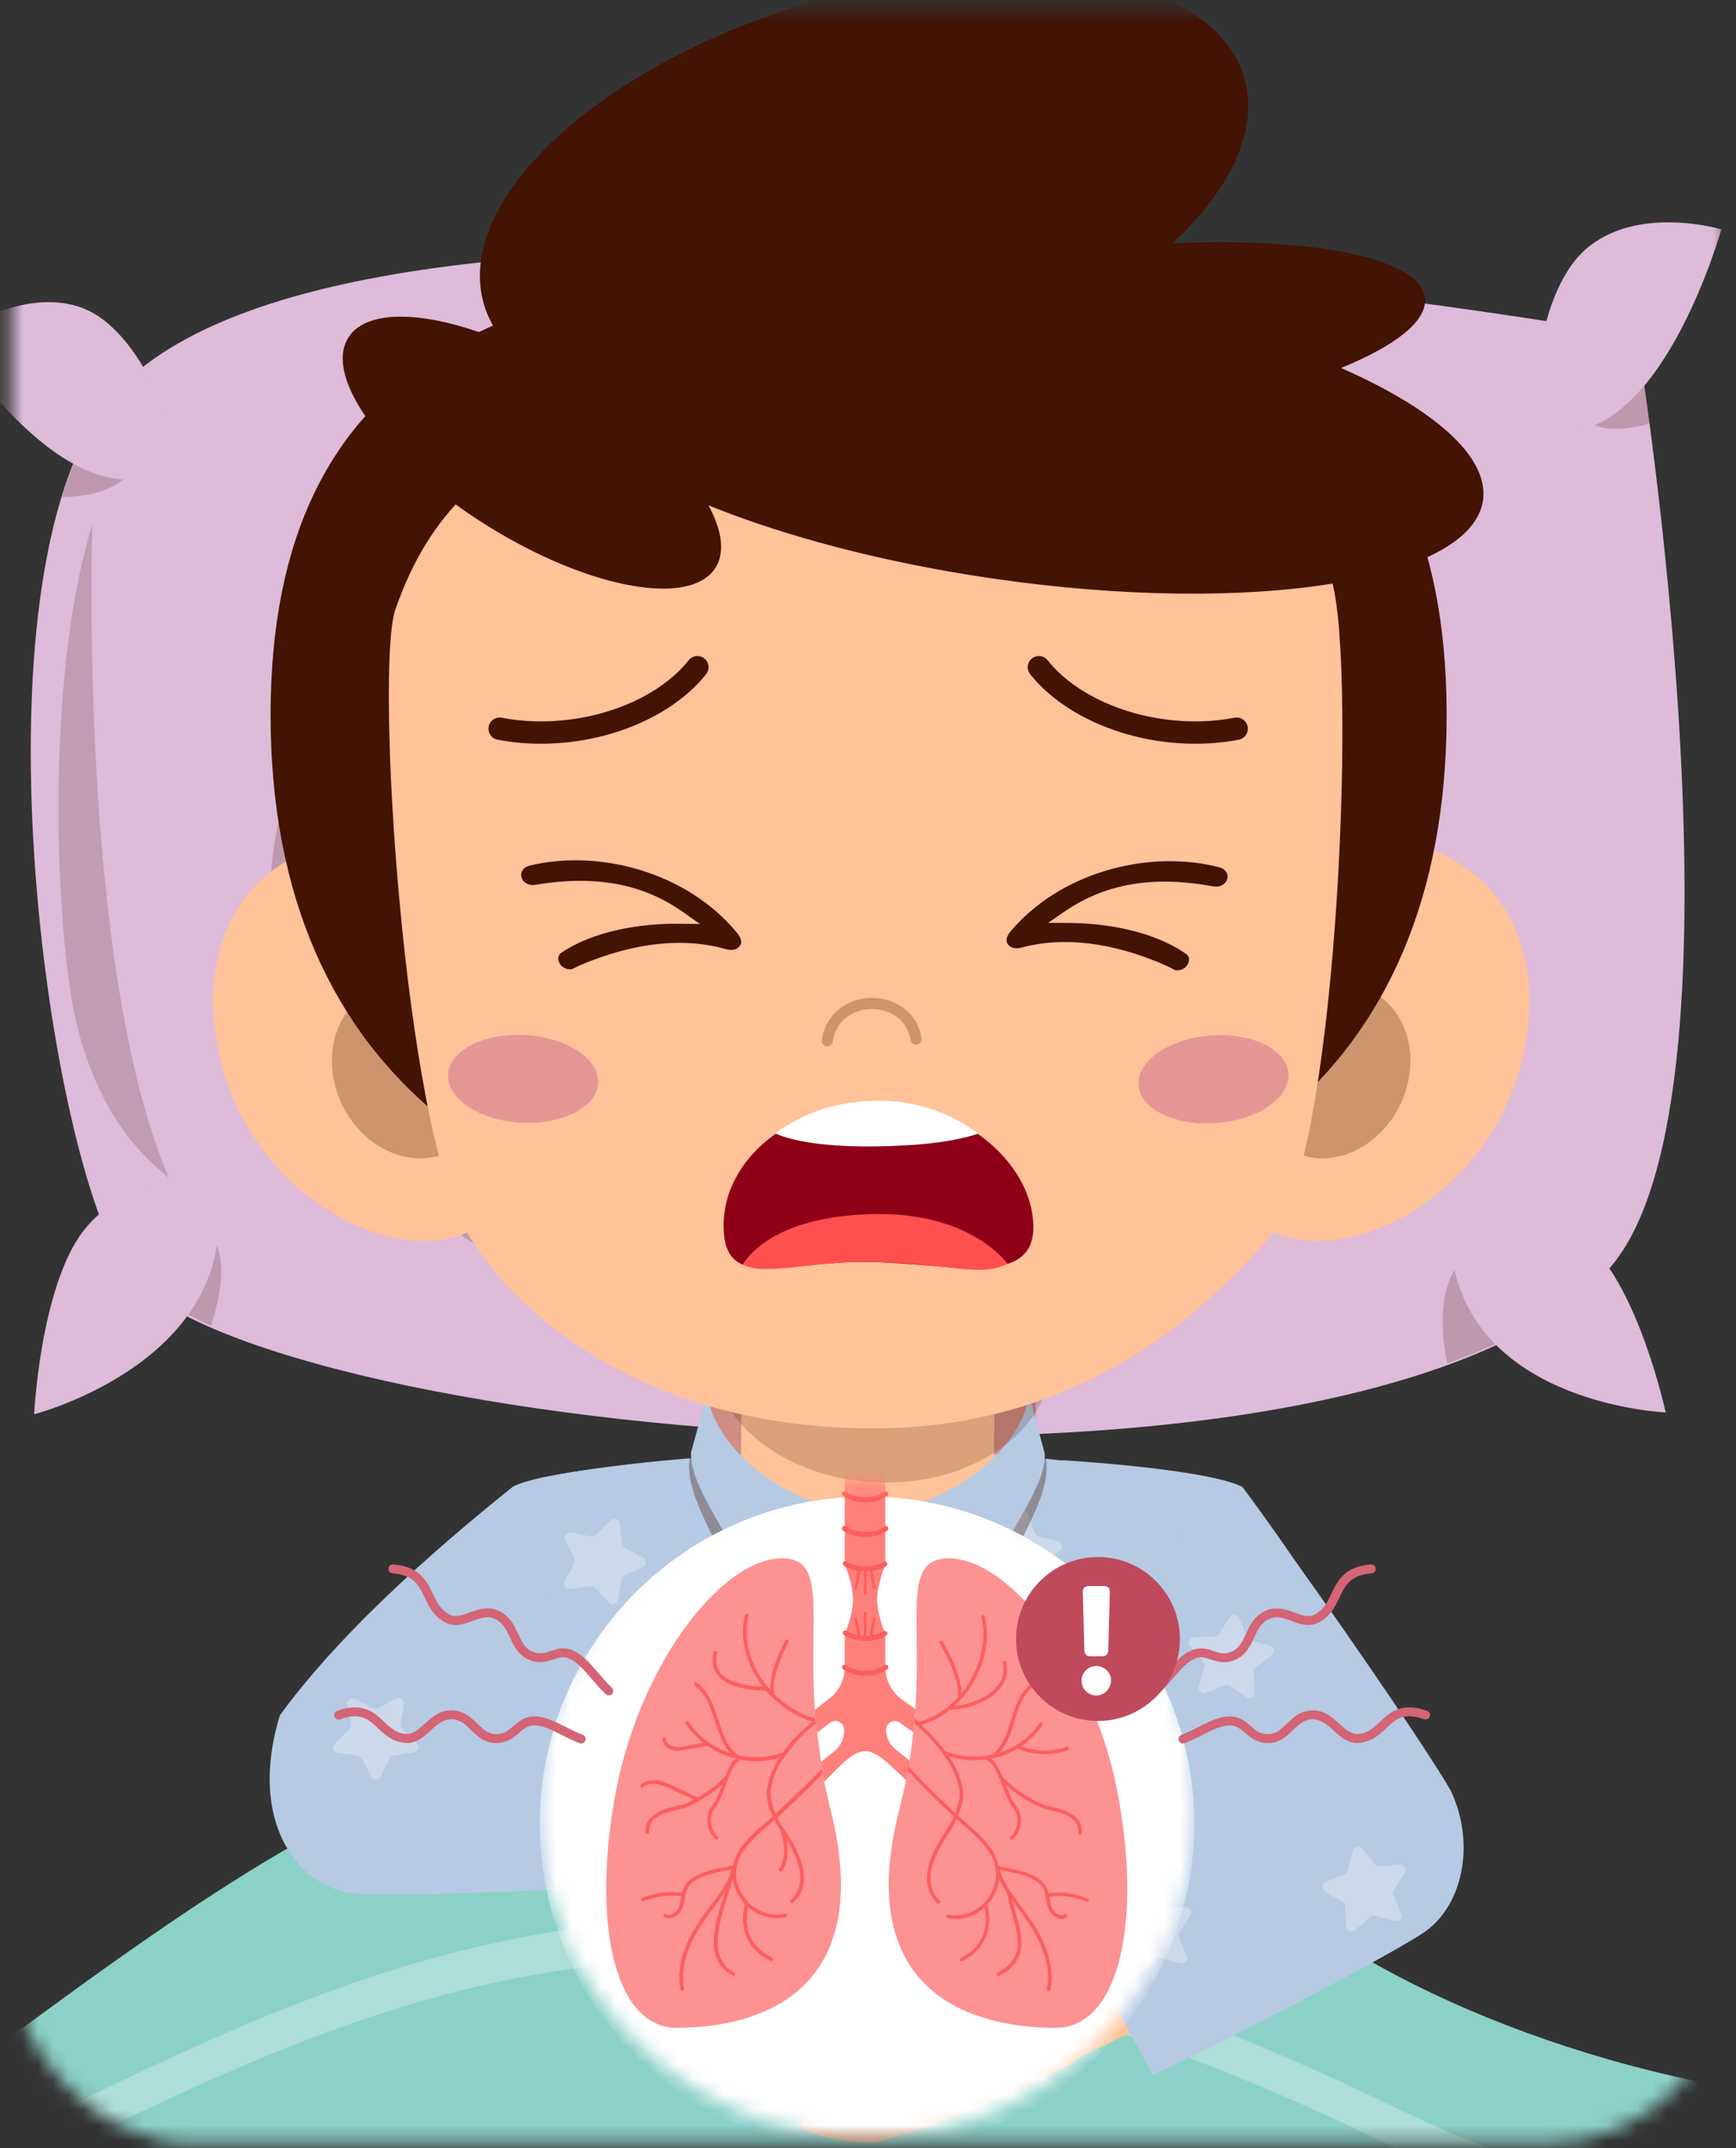 <svg width="114" height="141" viewBox="0 0 114 141" fill="none" xmlns="http://www.w3.org/2000/svg">
<rect x="0" y="0" width="114" height="141" fill="#333333" stroke="none"/>
<mask id="mask0_5049_5303" style="mask-type:alpha" maskUnits="userSpaceOnUse" x="0" y="0" width="114" height="141">
<rect x="0.727" y="0.679" width="112.7" height="140" rx="11.863" fill="#F8E6F7"/>
</mask>
<g mask="url(#mask0_5049_5303)">
<path d="M105.237 83.729C87.005 101.353 15.109 93.866 8.136 83.218C2.867 75.171 -2.479 35.43 8.136 25.168C26.368 7.544 107.496 22.047 107.496 22.047C107.496 22.047 115.852 73.467 105.237 83.729Z" fill="#DDBBD9"/>
<path opacity="0.2" d="M81.683 58.581C81.683 74.234 67.375 86.923 49.724 86.923C32.073 86.923 17.765 74.234 17.765 58.581C17.765 42.928 36.292 27.43 53.942 27.43C71.592 27.43 81.682 42.928 81.682 58.581H81.683Z" fill="#431304"/>
<path opacity="0.2" d="M107.559 21.94C107.559 21.94 106.623 21.774 105.007 21.509C103.537 23.755 102.959 25.838 103.719 27.081C104.44 28.262 106.202 28.424 108.396 27.772C107.921 24.174 107.56 21.939 107.56 21.939L107.559 21.94ZM96.367 82.336C94.775 83.629 94.379 86.365 95.043 89.5C98.725 88.165 101.858 86.51 104.262 84.501C101.415 81.764 98.295 80.769 96.367 82.336ZM7.989 82.751C8.059 82.868 8.13 83.003 8.2 83.111C9.096 84.479 11.077 85.793 13.866 87.01C14.76 84.236 14.791 81.931 13.698 80.974C12.515 79.936 10.327 80.722 7.989 82.751ZM8.816 30.336C9.137 29.146 8.436 27.727 7.076 26.354C5.815 28.01 4.83 30.151 4.08 32.633C6.586 32.575 8.422 31.803 8.816 30.336Z" fill="#431304"/>
<path d="M5.583 20.286C9.613 21.965 12.742 30.223 9.996 31.184C3.756 33.37 -3.283 22.117 -3.283 22.117C-3.283 22.117 1.553 18.607 5.583 20.286Z" fill="#DDBBD9"/>
<path d="M104.101 16.388C100.713 19.386 99.949 28.336 102.822 28.299C109.351 28.215 113.036 15.055 113.036 15.055C113.036 15.055 107.489 13.391 104.101 16.388Z" fill="#DDBBD9"/>
<path d="M5.444 80.837C8.244 77.137 14.334 76.676 14.371 79.944C14.482 89.69 2.243 92.831 2.243 92.831C2.243 92.831 2.644 84.538 5.444 80.837Z" fill="#DDBBD9"/>
<path d="M104.291 81.597C100.939 78.547 94.88 79.372 95.373 82.592C96.844 92.194 109.383 92.713 109.383 92.713C109.383 92.713 107.644 84.647 104.291 81.597Z" fill="#DDBBD9"/>
<path opacity="0.18" d="M5.162 67.726C3.672 62.236 2.825 44.919 6.063 34.41C6.063 34.41 5.099 63.299 11.093 77.328C9.399 75.9 6.731 73.508 5.162 67.726Z" fill="#431304"/>
<path d="M68.01 91.413H46.411V98.874H68.01V91.413Z" fill="#CF8D83"/>
<path d="M18.382 112.586C22.004 114.75 30.922 123.473 34.979 124.688C40.414 117.73 45.526 96.504 45.521 95.829C40.749 96.131 35.205 96.76 33.671 97.591C30.134 100.448 22.956 106.329 18.382 112.587V112.586Z" fill="#B6CAE3"/>
<path d="M94.567 116.5C90.945 118.664 84.338 123.491 80.281 124.706C74.845 117.747 69.734 96.522 69.739 95.848C74.51 96.149 80.055 96.778 81.589 97.609C84.309 101.19 90.669 110.663 94.567 116.5Z" fill="#B6CAE3"/>
<path d="M31.576 140.755C44.007 148.091 68.324 147.412 83.378 140.146C83.378 140.146 78.628 106.793 76.693 97.151C66.243 94.268 46.766 95.064 37.197 96.692C35.809 108.994 33.202 122.585 31.577 140.754L31.576 140.755Z" fill="#B6CAE3"/>
<path d="M65.396 83.859L65.249 97.464C65.217 100.389 61.473 102.721 56.886 102.671C52.3 102.622 48.607 100.209 48.639 97.284L48.787 83.679L65.396 83.859Z" fill="#FFC299"/>
<path d="M50.764 103.637L62.572 103.36C62.572 103.36 60.682 99.535 58.223 99.269C57.259 99.478 56.254 99.37 54.94 99.132C54.517 99.516 50.764 103.637 50.764 103.637Z" fill="#B6CAE3"/>
<path opacity="0.34" d="M50.51 108.057C46.603 100.362 44.716 97.646 45.382 95.326C45.382 95.326 46.434 94.3 46.67 94.106C47.637 95.55 52.372 99.116 55.739 99.265C54.737 99.193 51.832 106.028 50.511 108.057H50.51Z" fill="#431304"/>
<path d="M50.954 106.321C46.56 98.946 45.307 97.063 45.382 95.325C45.382 95.325 46.364 91.781 46.444 91.366C46.677 94.326 50.291 98.158 55.739 99.264C54.454 99.428 53.981 100.414 50.955 106.32L50.954 106.321Z" fill="#B6CAE3"/>
<path opacity="0.29" d="M67.504 99.363L67.957 100.606C67.997 100.717 68.089 100.801 68.203 100.831L69.484 101.163C69.771 101.238 69.849 101.609 69.615 101.791L68.572 102.606C68.479 102.679 68.428 102.792 68.435 102.91L68.514 104.231C68.532 104.527 68.203 104.715 67.958 104.549L66.861 103.809C66.763 103.743 66.639 103.729 66.529 103.772L65.297 104.256C65.021 104.364 64.74 104.11 64.822 103.824L65.187 102.552C65.22 102.439 65.195 102.317 65.119 102.226L64.278 101.204C64.091 100.974 64.246 100.629 64.542 100.619L65.865 100.573C65.983 100.569 66.091 100.507 66.154 100.408L66.867 99.293C67.026 99.042 67.403 99.084 67.504 99.363Z" fill="white"/>
<path opacity="0.34" d="M63.396 108.105C67.353 100.439 69.257 97.737 68.606 95.413C68.606 95.413 67.56 94.379 67.326 94.183C66.35 95.62 61.592 99.147 58.224 99.269C59.227 99.205 62.087 106.066 63.396 108.105V108.105Z" fill="#431304"/>
<path d="M62.963 106.366C67.404 99.024 68.669 97.151 68.606 95.413C68.606 95.413 67.646 91.862 67.57 91.446C67.317 94.404 63.678 98.205 58.224 99.27C59.508 99.444 59.975 100.438 62.963 106.367V106.366Z" fill="#B6CAE3"/>
<path opacity="0.19" d="M69.069 89.416C69.096 88.817 68.995 88.241 68.851 87.673C62.706 87.258 53.476 87.125 46.894 87.649C46.843 87.907 46.734 88.149 46.721 88.417C46.515 93.046 51.349 97.022 57.52 97.297C63.691 97.573 68.862 94.045 69.068 89.416H69.069Z" fill="#431304"/>
<path d="M99.889 69.81C97.935 77.409 90.755 82.148 85.38 81.373C80.005 80.598 79.005 74.347 79.993 67.019C80.981 59.691 86.142 54.362 91.513 55.156C98.857 56.241 101.727 62.667 99.889 69.81Z" fill="#FFC299"/>
<path d="M91.871 72.668C90.393 75.546 87.209 76.824 84.761 75.522C82.314 74.219 81.528 70.83 83.007 67.952C84.485 65.073 87.669 63.797 90.117 65.098C92.565 66.4 93.35 69.789 91.871 72.668Z" fill="#CD946E"/>
<path d="M14.526 69.81C16.481 77.409 23.66 82.148 29.034 81.373C34.41 80.598 35.41 74.347 34.422 67.019C33.434 59.691 28.273 54.362 22.901 55.156C15.558 56.241 12.688 62.667 14.526 69.81Z" fill="#FFC299"/>
<path d="M22.544 72.668C24.023 75.546 27.206 76.824 29.655 75.522C32.103 74.219 32.888 70.83 31.409 67.952C29.93 65.073 26.747 63.797 24.299 65.098C21.851 66.4 21.065 69.789 22.544 72.668Z" fill="#CD946E"/>
<path d="M94.998 46.945C94.998 70.83 79 81.573 56.599 81.573C34.198 81.573 17.769 70.83 17.769 46.945C17.769 23.061 34.198 17.514 56.599 17.514C79 17.514 94.998 23.061 94.998 46.945Z" fill="#431304"/>
<path d="M87.288 37.645C89.198 41.785 87.933 75.815 83.623 80.903C79.052 86.301 70.771 93.852 57.078 93.761C42.943 93.667 34.204 86.836 30.669 80.903C26.486 73.883 24.626 43.883 25.96 40.017C30.471 26.96 42.076 26.52 57.259 26.52C71.46 26.52 82.337 26.905 87.288 37.645H87.288Z" fill="#FFC299"/>
<path d="M88.061 24.154C91.636 22.702 93.746 21.065 93.572 19.555C93.269 16.947 86.262 15.55 76.995 15.976C80.825 12.407 82.696 8.506 81.704 5.109C79.709 -1.719 66.914 -3.926 53.128 0.178C39.342 4.283 29.784 13.145 31.777 19.971C32.044 20.881 32.506 21.705 33.133 22.447C28.274 20.398 24.094 20.169 22.861 22.182C21.239 24.83 25.33 30.348 31.996 34.505C38.661 38.664 45.38 39.886 47.002 37.24C47.622 36.226 47.401 34.789 46.522 33.171C51.574 35.214 58.06 36.94 65.233 37.98C82.234 40.446 96.628 38.142 97.385 32.838C97.791 29.979 94.155 26.833 88.061 24.153V24.154Z" fill="#431304"/>
<path d="M29.424 70.523C29.329 72.111 31.459 73.528 34.18 73.689C36.9 73.85 39.183 72.695 39.277 71.108C39.371 69.52 37.241 68.103 34.521 67.941C31.799 67.78 29.517 68.936 29.423 70.523H29.424Z" fill="#E69595"/>
<path d="M74.769 71.244C74.897 72.829 77.204 73.935 79.921 73.715C82.638 73.495 84.737 72.032 84.609 70.448C84.48 68.863 82.173 67.756 79.457 67.976C76.739 68.196 74.641 69.659 74.769 71.244V71.244Z" fill="#E69595"/>
<path d="M66.187 61.023C69.5 57.094 75.177 55.623 79.7 56.629L80.136 56.734C80.618 56.861 80.885 57.279 80.804 57.69L80.782 57.773C80.708 58.015 80.525 58.208 80.286 58.316C80.139 58.384 79.966 58.41 79.779 58.399L79.587 58.377C75.723 57.672 72.662 58.201 70.031 59.999L69.485 60.373L70.147 60.376C72.797 60.388 75.915 60.962 78.028 62.465C78.214 62.597 78.297 62.799 78.288 63.017C78.28 63.21 78.198 63.413 78.051 63.575L77.984 63.643C77.782 63.825 77.513 63.911 77.248 63.898C77.154 63.892 77.064 63.86 76.953 63.804C76.859 63.756 76.707 63.665 76.573 63.605C72.926 61.977 69.73 61.714 67.204 62.38L67.184 62.387C67.18 62.388 67.174 62.39 67.165 62.393C67.149 62.398 67.124 62.405 67.092 62.412C67.027 62.427 66.936 62.444 66.831 62.449C66.62 62.459 66.374 62.422 66.172 62.258C66.012 62.127 65.939 61.995 65.909 61.875C65.879 61.752 65.889 61.626 65.923 61.504C65.993 61.257 66.151 61.067 66.163 61.052L66.187 61.023Z" fill="#431304" stroke="#FFC299" stroke-width="0.412"/>
<path d="M34.713 56.623C39.31 55.498 45.21 57.023 48.567 61.114L48.614 61.171C48.623 61.182 48.78 61.376 48.846 61.626C48.879 61.748 48.887 61.876 48.854 61.998C48.822 62.118 48.746 62.248 48.584 62.376C48.38 62.537 48.134 62.57 47.922 62.557C47.818 62.55 47.727 62.532 47.663 62.516C47.63 62.508 47.606 62.499 47.589 62.494C47.581 62.492 47.575 62.489 47.572 62.488L47.568 62.487L47.55 62.481C45.035 61.774 41.836 61.985 38.163 63.553C38.027 63.61 37.874 63.699 37.779 63.745C37.668 63.799 37.577 63.83 37.483 63.833C37.219 63.842 36.951 63.752 36.752 63.566L36.751 63.565C36.565 63.392 36.463 63.156 36.457 62.935C36.452 62.717 36.539 62.517 36.728 62.388C38.864 60.919 41.991 60.397 44.642 60.429L45.304 60.437L44.763 60.054C42.324 58.329 39.49 57.711 35.952 58.169L35.235 58.274C34.972 58.318 34.732 58.298 34.538 58.204H34.536C34.301 58.092 34.121 57.895 34.05 57.652C33.921 57.213 34.198 56.75 34.713 56.623Z" fill="#431304" stroke="#FFC299" stroke-width="0.412"/>
<path d="M67.858 80.379C67.715 76.185 62.907 72.195 57.34 72.384C51.774 72.573 47.599 76.124 47.519 80.321C47.432 84.878 51.428 82.746 57.003 82.836C62.573 82.926 68 84.574 67.858 80.38V80.379Z" fill="#8F0018"/>
<path d="M50.919 74.403C52.388 75.046 55.062 75.345 58.324 75.234C60.865 75.148 62.694 74.917 64.247 74.41C62.503 73.119 60.174 72.162 57.336 72.259C54.797 72.345 52.659 73.091 50.919 74.403V74.403Z" fill="white"/>
<path d="M57.004 82.837C62.187 82.886 64.395 83.883 66.17 82.95C64.683 81.144 61.74 79.618 57.445 79.691C52.804 79.77 50.002 81.159 48.758 83.004C50.296 83.772 53.108 82.799 57.004 82.836V82.837Z" fill="#FF4F4F"/>
<path d="M54.331 68.689C54.507 68.685 54.659 68.555 54.686 68.375C54.872 67.101 55.86 66.261 57.204 66.235C58.554 66.208 59.599 67.025 59.801 68.268C59.834 68.467 60.022 68.603 60.22 68.571C60.42 68.538 60.555 68.35 60.523 68.151C60.263 66.56 58.892 65.472 57.189 65.504C55.496 65.537 54.199 66.649 53.963 68.27C53.934 68.47 54.072 68.655 54.272 68.685L54.332 68.689H54.331Z" fill="#CD946E"/>
<path d="M67.638 43.062C67.853 42.888 68.123 42.827 68.378 42.87H68.379C68.599 42.907 68.806 43.022 68.956 43.21C70.153 44.712 72.053 45.851 74.203 46.508C76.221 47.124 78.474 47.32 80.607 46.984L81.032 46.91C81.538 46.811 82.032 47.145 82.131 47.657C82.222 48.134 81.935 48.596 81.478 48.733L81.385 48.757C76.146 49.757 70.3 47.901 67.487 44.381C67.165 43.975 67.231 43.386 67.637 43.062L67.638 43.062Z" fill="#431304" stroke="#FFC299" stroke-width="0.412"/>
<path d="M45.642 42.87C45.897 42.827 46.167 42.888 46.382 43.062L46.383 43.062C46.788 43.386 46.855 43.975 46.532 44.381C43.807 47.792 38.235 49.639 33.127 48.842L32.635 48.757C32.156 48.664 31.834 48.225 31.875 47.752L31.888 47.657C31.987 47.145 32.481 46.812 32.987 46.91H32.988C35.244 47.344 37.665 47.165 39.817 46.508C41.967 45.851 43.866 44.712 45.064 43.21C45.214 43.022 45.421 42.907 45.641 42.87H45.642Z" fill="#431304" stroke="#FFC299" stroke-width="0.412"/>
<path d="M58.372 105.123C58.372 105.874 57.764 106.482 57.014 106.482C56.263 106.482 55.656 105.874 55.656 105.123C55.656 104.373 56.264 103.765 57.014 103.765C57.763 103.765 58.372 104.373 58.372 105.123Z" fill="#CF8D83"/>
<path d="M58.372 116.977C58.372 117.728 57.764 118.336 57.014 118.336C56.263 118.336 55.656 117.728 55.656 116.977C55.656 116.227 56.264 115.619 57.014 115.619C57.763 115.619 58.372 116.227 58.372 116.977Z" fill="#CF8D83"/>
<path d="M58.372 128.183C58.372 128.933 57.764 129.541 57.014 129.541C56.263 129.541 55.656 128.933 55.656 128.183C55.656 127.433 56.264 126.824 57.014 126.824C57.763 126.824 58.372 127.432 58.372 128.183Z" fill="#CF8D83"/>
<path d="M58.372 139.574C58.372 140.323 57.764 140.931 57.014 140.931C56.263 140.931 55.656 140.323 55.656 139.574C55.656 138.824 56.264 138.215 57.014 138.215C57.763 138.215 58.372 138.823 58.372 139.574Z" fill="#CF8D83"/>
<path opacity="0.21" d="M47.462 128.647C47.325 128.587 47.195 128.497 47.083 128.379C46.78 128.058 46.688 127.601 46.842 127.188L47.654 124.989L46.293 122.964C46.04 122.601 46.014 122.135 46.224 121.746C46.438 121.358 46.844 121.128 47.288 121.148L49.626 121.243L51.132 119.319C51.396 118.969 51.83 118.798 52.261 118.876C52.699 118.959 53.045 119.272 53.164 119.701L53.801 121.96L56.089 122.796C56.558 122.942 56.808 123.301 56.864 123.74C56.92 124.179 56.729 124.605 56.361 124.849L54.409 126.151L54.321 128.59C54.313 129.031 54.062 129.424 53.66 129.614C53.258 129.804 52.793 129.741 52.449 129.476L50.612 128.023L48.266 128.694C47.995 128.777 47.711 128.757 47.462 128.648V128.647ZM47.141 122.365L48.493 124.287C48.716 124.608 48.764 125.005 48.626 125.36L47.818 127.552L48.111 128.197L47.956 127.699L50.196 127.008C50.556 126.893 50.952 126.971 51.253 127.206L53.094 128.66L53.802 128.582L53.283 128.574L53.317 126.228C53.324 125.848 53.514 125.494 53.836 125.285L55.783 123.986L55.757 123.782L53.536 123.023C53.131 122.854 52.9 122.603 52.798 122.237L52.164 119.982C52.144 119.925 52.075 119.901 52.075 119.901L50.555 121.824C50.335 122.127 49.971 122.3 49.584 122.284L47.246 122.188L46.717 122.666L47.141 122.366V122.365Z" fill="white"/>
<path opacity="0.21" d="M67.831 132.532C67.718 132.433 67.623 132.308 67.551 132.161C67.361 131.764 67.412 131.3 67.685 130.954L69.128 129.106L68.449 126.764C68.319 126.341 68.436 125.889 68.754 125.582C69.076 125.278 69.533 125.184 69.95 125.337L72.148 126.14L74.169 124.766C74.528 124.513 74.993 124.482 75.38 124.688C75.772 124.901 76.005 125.304 75.988 125.749L75.906 128.095L77.831 129.589C78.232 129.87 78.362 130.289 78.281 130.724C78.2 131.158 77.889 131.507 77.464 131.627L75.207 132.272L74.38 134.568C74.239 134.986 73.879 135.284 73.438 135.342C72.998 135.4 72.575 135.198 72.327 134.842L71.02 132.898L68.582 132.822C68.298 132.819 68.034 132.713 67.83 132.533L67.831 132.532ZM69.439 126.45L70.142 128.693C70.256 129.067 70.18 129.46 69.942 129.756L68.504 131.597L68.589 132.3V131.779L70.934 131.803C71.312 131.804 71.666 131.999 71.881 132.313L73.191 134.26L73.889 134.401L73.396 134.236L74.144 132.011C74.267 131.651 74.555 131.372 74.925 131.271L77.176 130.627L77.213 130.424L75.33 129.025C74.996 128.741 74.852 128.431 74.867 128.051L74.949 125.711C74.948 125.65 74.889 125.607 74.889 125.607L72.855 126.975C72.553 127.196 72.154 127.249 71.79 127.116L69.592 126.313L68.943 126.607L69.438 126.45H69.439Z" fill="white"/>
<path d="M131.528 138.2C116.154 139.149 99.56 134.652 88.343 127.758C45.846 101.639 27.401 113.926 -0.857 134.848C-12.97 143.816 -27.511 139.474 -33.868 144.038C-34.63 153.364 -35.384 205.098 -36.105 215.92H145.171C143.985 204.27 142.75 151.469 141.587 140.832C140.74 135.307 135.064 137.985 131.527 138.202L131.528 138.2Z" fill="#8CD1C8"/>
<path d="M84.905 126.767C84.134 125.792 74.48 112.028 73.09 110.326C72.948 109.515 77.389 103.386 82.332 98.935C84.941 101.965 93.914 115.089 95.272 117.547C92.798 120.492 88.249 124.106 84.906 126.767H84.905Z" fill="#B6CAE3"/>
<path d="M64.696 122.447C61.739 122.626 58.368 122.506 52.204 121.798C47.742 121.285 46.921 117.816 47.519 115.515C47.862 114.193 52.517 107.766 54.592 106.802C55.961 106.165 58.789 104.989 59.088 105.177C60.536 106.091 59.109 107.978 56.873 109.129C56.248 109.527 55.746 110.005 55.328 111.12C55.488 111.672 59.77 109.231 61.777 108.553C63.381 108.01 68.003 108.525 68.243 109.023C68.837 110.249 64.958 110.86 63.407 111.246C62.867 111.381 61.394 112.232 60.55 112.89C61.83 112.99 64.143 112.646 65.008 112.644C66.674 112.64 70.315 112.143 70.821 113.174C71.217 113.979 68.965 114.816 66.106 115.353C65.413 115.484 62.853 116.043 61.193 116.456C61.197 116.528 65.175 116.611 65.728 116.493C67.366 116.141 69.552 115.457 70.543 116.818C70.814 117.189 67.37 118.937 65.65 119.154C64.883 119.25 63.198 119.531 61.155 119.651C62.339 119.863 64.564 119.985 65.032 120.004C67.426 119.096 68.415 118.818 69.177 119.823C69.412 120.134 66.105 122.361 64.696 122.447Z" fill="#FFC299"/>
<path d="M51.478 121.272C52.1 121.168 50.88 112.954 50.245 112.942C38.812 112.729 32.286 116.557 20.684 113.562C20.725 119.292 19.582 118.936 25.783 122.218C29.015 123.929 41.494 122.938 51.478 121.272L51.478 121.272Z" fill="#FFC299"/>
<path d="M46.342 111.265C40.624 111.399 35.188 111.325 29.16 111.283C28.762 111.539 19.331 112.552 18.381 112.586C16.196 119.744 19.72 124.036 23.415 124.302C26.959 124.558 43.403 123.802 46.757 123.323C46.519 119.907 46.54 112.484 46.342 111.265V111.265Z" fill="#B6CAE3"/>
<path opacity="0.29" d="M141.616 148.061L137.384 148.288C117.455 149.259 99.992 142.396 91.361 138.218C47.28 116.862 26.778 127.13 -1.599 141.313C-3.633 142.33 -5.713 143.371 -7.841 144.42C-13.525 147.216 -19.342 148.401 -24.685 149.093H-12.989C-11.204 148.491 -9.414 147.834 -7.638 146.958C-5.51 145.911 -3.43 144.868 -1.392 143.852C26.859 129.719 47.272 119.509 91.166 140.757C96.525 143.348 105.297 146.935 115.927 149.091H149C148.939 148.625 148.879 148.158 148.818 147.691C146.731 147.78 144.097 147.922 141.616 148.061Z" fill="white"/>
<path d="M70.839 135.063C70.27 135.34 67.458 127.431 68.017 127.129C70.668 125.694 79.228 121.044 85.053 117.535C87.97 120.035 93.157 121.98 93.744 123.352C91.417 125.821 79.861 130.682 70.839 135.063Z" fill="#FFC299"/>
<path d="M57.701 140.578C60.555 139.781 63.958 138.576 69.552 135.892C73.601 133.95 72.988 130.393 71.671 128.414C70.915 127.277 64.416 122.724 62.138 122.49C60.636 122.336 57.579 122.147 57.358 122.424C56.288 123.76 58.255 125.078 60.742 125.436C61.464 125.609 62.093 125.895 62.853 126.813C62.881 127.387 58.038 126.478 55.919 126.493C54.226 126.505 50.026 128.5 49.961 129.05C49.801 130.403 53.666 129.712 55.259 129.571C55.812 129.522 57.482 129.844 58.496 130.191C57.318 130.703 55.021 131.134 54.202 131.415C52.626 131.956 49.023 132.675 48.881 133.816C48.77 134.706 51.172 134.761 54.05 134.335C54.747 134.232 57.35 133.924 59.053 133.773C59.074 133.842 55.34 135.221 54.78 135.289C53.116 135.492 50.828 135.56 50.335 137.169C50.2 137.609 54.026 138.136 55.722 137.779C56.478 137.62 58.164 137.334 60.134 136.779C59.084 137.368 57.022 138.209 56.584 138.38C54.025 138.304 52.999 138.363 52.608 139.563C52.487 139.933 56.34 140.957 57.7 140.578L57.701 140.578Z" fill="#FFC299"/>
<path d="M70.022 125.374C74.949 122.471 78.412 120.654 83.508 117.438C83.982 117.445 94.36 117.269 95.271 117.547C96.917 121.01 96.076 125.187 93.406 126.914C90.422 128.844 78.807 134.825 75.706 136.188C74.845 134.689 70.495 126.514 70.021 125.374H70.022Z" fill="#B6CAE3"/>
<path opacity="0.29" d="M75.374 124.124L76.213 125.148C76.287 125.239 76.402 125.288 76.519 125.278L77.838 125.168C78.133 125.144 78.328 125.468 78.169 125.718L77.453 126.831C77.39 126.93 77.38 127.055 77.424 127.163L77.936 128.384C78.052 128.657 77.803 128.943 77.516 128.868L76.236 128.533C76.121 128.503 76.001 128.531 75.912 128.607L74.91 129.471C74.685 129.665 74.336 129.517 74.319 129.221L74.242 127.9C74.236 127.782 74.171 127.676 74.071 127.615L72.939 126.929C72.685 126.775 72.719 126.397 72.994 126.29L74.228 125.809C74.337 125.766 74.419 125.672 74.446 125.557L74.749 124.269C74.817 123.98 75.186 123.895 75.374 124.124Z" fill="white"/>
<path opacity="0.29" d="M89.452 121.345L90.291 122.37C90.365 122.461 90.48 122.51 90.597 122.499L91.916 122.389C92.212 122.365 92.407 122.69 92.248 122.939L91.532 124.053C91.469 124.152 91.458 124.276 91.503 124.384L92.015 125.605C92.13 125.878 91.882 126.165 91.594 126.089L90.314 125.753C90.2 125.724 90.079 125.752 89.99 125.828L88.988 126.692C88.764 126.886 88.414 126.738 88.397 126.442L88.321 125.121C88.314 125.003 88.25 124.897 88.15 124.836L87.017 124.149C86.763 123.995 86.797 123.618 87.073 123.51L88.306 123.029C88.416 122.987 88.497 122.892 88.524 122.778L88.827 121.489C88.895 121.201 89.264 121.115 89.452 121.345V121.345Z" fill="white"/>
<path opacity="0.29" d="M81.396 106.216L81.849 107.46C81.889 107.57 81.981 107.653 82.094 107.683L83.376 108.016C83.663 108.09 83.74 108.461 83.506 108.644L82.463 109.459C82.371 109.531 82.319 109.645 82.327 109.763L82.406 111.084C82.424 111.379 82.094 111.567 81.849 111.402L80.752 110.661C80.655 110.596 80.531 110.582 80.421 110.625L79.189 111.108C78.913 111.217 78.632 110.962 78.714 110.677L79.079 109.405C79.112 109.292 79.086 109.17 79.012 109.079L78.171 108.056C77.983 107.828 78.138 107.481 78.435 107.472L79.757 107.426C79.875 107.422 79.983 107.36 80.047 107.261L80.759 106.145C80.918 105.895 81.296 105.936 81.397 106.215L81.396 106.216Z" fill="white"/>
<path opacity="0.29" d="M38.867 116.452L39.706 117.476C39.781 117.567 39.896 117.616 40.013 117.606L41.332 117.496C41.627 117.472 41.823 117.796 41.663 118.046L40.948 119.16C40.884 119.259 40.873 119.383 40.919 119.492L41.431 120.712C41.546 120.985 41.297 121.272 41.011 121.196L39.73 120.86C39.616 120.831 39.495 120.859 39.406 120.935L38.403 121.799C38.179 121.992 37.83 121.845 37.813 121.549L37.736 120.227C37.73 120.11 37.666 120.003 37.565 119.943L36.433 119.256C36.18 119.102 36.213 118.725 36.488 118.617L37.721 118.136C37.831 118.094 37.913 118 37.94 117.885L38.243 116.596C38.311 116.308 38.68 116.222 38.867 116.452V116.452Z" fill="white"/>
<path opacity="0.29" d="M40.69 100.032L40.854 101.345C40.869 101.462 40.94 101.563 41.045 101.618L42.22 102.226C42.484 102.363 42.476 102.742 42.207 102.867L41.01 103.43C40.903 103.48 40.828 103.579 40.809 103.695L40.593 105.001C40.545 105.294 40.183 105.404 39.98 105.188L39.074 104.222C38.993 104.136 38.876 104.095 38.76 104.113L37.451 104.311C37.158 104.356 36.941 104.045 37.083 103.785L37.722 102.626C37.779 102.523 37.781 102.399 37.728 102.293L37.136 101.11C37.003 100.845 37.232 100.542 37.522 100.598L38.822 100.847C38.938 100.869 39.057 100.833 39.141 100.75L40.083 99.82C40.294 99.612 40.653 99.736 40.69 100.03V100.032Z" fill="white"/>
<path opacity="0.29" d="M23.323 111.517L24.497 112.128C24.602 112.182 24.726 112.181 24.83 112.127L26 111.505C26.262 111.367 26.57 111.588 26.52 111.881L26.303 113.186C26.283 113.301 26.322 113.42 26.407 113.503L27.358 114.422C27.572 114.628 27.456 114.989 27.163 115.033L25.854 115.229C25.738 115.247 25.637 115.32 25.586 115.427L25.005 116.616C24.875 116.883 24.496 116.884 24.364 116.619L23.773 115.435C23.721 115.33 23.619 115.257 23.502 115.24L22.191 115.056C21.898 115.014 21.779 114.654 21.99 114.447L22.934 113.518C23.018 113.436 23.056 113.317 23.035 113.202L22.806 111.898C22.754 111.606 23.06 111.382 23.323 111.519L23.323 111.517Z" fill="white"/>
<mask id="mask1_5049_5303" style="mask-type:alpha" maskUnits="userSpaceOnUse" x="35" y="97" width="44" height="44">
<circle cx="56.936" cy="118.759" r="21.492" fill="white"/>
</mask>
<g mask="url(#mask1_5049_5303)">
<circle cx="56.936" cy="119.721" r="21.492" fill="white"/>
<path d="M58.141 102.717C58.141 102.717 57.39 102.949 56.809 102.949C56.228 102.949 55.476 102.717 55.476 102.717C55.476 102.717 56.014 103.957 56.014 104.991C56.014 106.026 55.476 107.266 55.476 107.266C55.476 107.266 55.947 107.598 56.755 107.598C57.564 107.598 58.139 107.266 58.139 107.266C58.139 107.266 57.601 106.026 57.601 104.991C57.601 103.957 58.139 102.717 58.139 102.717H58.141Z" fill="#FE807A"/>
<path d="M58.135 107.266C58.135 107.266 57.39 107.528 56.809 107.528C56.228 107.528 55.474 107.266 55.474 107.266V109.918H58.133V107.266H58.135Z" fill="#FE807A"/>
<path d="M58.135 96.306C58.135 96.306 57.39 96.628 56.809 96.628C56.228 96.628 55.474 96.306 55.474 96.306V102.638C55.474 102.638 56.402 102.967 56.805 102.967C57.207 102.967 58.135 102.638 58.135 102.638V96.306Z" fill="#FE807A"/>
<path d="M59.091 113.076C59.502 113.37 59.789 113.571 59.984 113.707C60.038 113.183 60.083 112.674 60.112 112.184C59.82 111.976 59.533 111.773 59.247 111.572C58.558 111.087 58.145 110.297 58.135 109.449C58.135 109.449 57.882 109.837 56.809 109.837C55.735 109.837 55.483 109.433 55.483 109.443C55.472 110.256 55.095 111.015 54.45 111.508C54.142 111.742 53.826 111.984 53.508 112.231C53.51 112.27 53.512 112.309 53.516 112.348C53.518 112.395 53.524 112.44 53.526 112.487C53.526 112.512 53.528 112.535 53.53 112.555C53.535 112.633 53.543 112.711 53.547 112.793C53.547 112.822 53.551 112.853 53.555 112.879C53.555 112.896 53.557 112.91 53.559 112.929V112.951C53.559 112.978 53.572 113.091 53.574 113.122V113.138C53.576 113.165 53.578 113.193 53.582 113.222C53.584 113.259 53.59 113.298 53.592 113.335C53.594 113.37 53.6 113.403 53.602 113.438C53.604 113.473 53.611 113.506 53.612 113.542C53.615 113.567 53.617 113.594 53.621 113.618C53.625 113.662 53.631 113.707 53.635 113.75C53.814 113.614 54.091 113.405 54.505 113.083C54.887 112.787 55.437 113.066 55.433 113.553V113.668C55.425 114.15 55.212 114.604 54.842 114.908C54.528 115.164 54.212 115.419 53.89 115.671C53.904 115.77 53.92 115.864 53.939 115.963C53.943 115.985 53.947 116.01 53.951 116.03C53.964 116.106 53.976 116.18 53.99 116.256C53.992 116.273 53.998 116.293 54.001 116.31C54.005 116.336 54.011 116.361 54.015 116.388C54.019 116.412 54.025 116.437 54.029 116.464C54.041 116.527 54.052 116.589 54.064 116.652C54.068 116.673 54.072 116.693 54.076 116.714C54.081 116.741 54.087 116.767 54.091 116.794C54.101 116.847 54.113 116.905 54.122 116.958C56.71 114.292 56.866 114.292 59.518 116.868C59.605 116.431 59.676 116 59.744 115.577C59.42 115.32 59.093 115.057 58.773 114.795C58.59 114.643 58.443 114.454 58.342 114.242C58.242 114.033 58.186 113.797 58.184 113.557C58.18 113.083 58.708 112.801 59.093 113.074V113.083L59.091 113.076Z" fill="#FE807A"/>
<path d="M56.833 110.002C55.895 110.002 55.368 109.581 55.347 109.564C55.277 109.507 55.265 109.402 55.322 109.333C55.38 109.263 55.483 109.25 55.554 109.308C55.565 109.316 56.025 109.673 56.833 109.673C57.642 109.673 58.059 109.316 58.063 109.314C58.131 109.255 58.235 109.261 58.295 109.328C58.355 109.396 58.348 109.501 58.281 109.56C58.26 109.579 57.774 110.004 56.831 110.004L56.833 110.002Z" fill="#FC5E5E"/>
<path d="M56.833 103.145C55.895 103.145 55.425 102.772 55.405 102.755C55.335 102.698 55.323 102.593 55.38 102.523C55.438 102.454 55.54 102.441 55.612 102.499C55.622 102.507 56.025 102.817 56.833 102.817C57.642 102.817 57.995 102.538 57.999 102.536C58.067 102.476 58.172 102.482 58.231 102.55C58.291 102.618 58.285 102.723 58.217 102.782C58.196 102.801 57.774 103.147 56.831 103.147L56.833 103.145Z" fill="#FC5E5E"/>
<path d="M56.833 100.891C55.895 100.891 55.368 100.471 55.347 100.454C55.277 100.397 55.265 100.292 55.322 100.222C55.38 100.152 55.483 100.14 55.554 100.198C55.565 100.206 56.025 100.563 56.833 100.563C57.642 100.563 58.059 100.206 58.063 100.204C58.131 100.144 58.235 100.15 58.295 100.218C58.355 100.286 58.348 100.391 58.281 100.45C58.26 100.469 57.774 100.893 56.831 100.893L56.833 100.891Z" fill="#FC5E5E"/>
<path d="M56.833 98.615C55.895 98.615 55.368 98.194 55.347 98.178C55.277 98.12 55.265 98.016 55.322 97.946C55.38 97.876 55.483 97.864 55.554 97.921C55.565 97.929 56.025 98.287 56.833 98.287C57.642 98.287 58.059 97.929 58.063 97.927C58.131 97.868 58.235 97.874 58.295 97.942C58.354 98.009 58.348 98.114 58.281 98.174C58.26 98.192 57.773 98.617 56.831 98.617L56.833 98.615Z" fill="#FC5E5E"/>
<path d="M56.833 107.701C55.895 107.701 55.425 107.327 55.405 107.311C55.335 107.253 55.323 107.148 55.38 107.079C55.438 107.009 55.54 106.997 55.612 107.054C55.622 107.062 56.025 107.372 56.833 107.372C57.642 107.372 57.995 107.093 57.999 107.091C58.067 107.031 58.172 107.038 58.231 107.105C58.291 107.173 58.285 107.278 58.217 107.337C58.196 107.356 57.774 107.703 56.831 107.703L56.833 107.701Z" fill="#FC5E5E"/>
<path d="M54.524 118.712C54.366 118.088 54.228 117.476 54.111 116.883C54.099 116.83 54.089 116.776 54.081 116.721C54.076 116.694 54.07 116.667 54.066 116.641C54.062 116.618 54.056 116.6 54.054 116.579C54.044 116.528 54.035 116.476 54.025 116.425C54.025 116.415 54.021 116.405 54.019 116.394C54.015 116.37 54.011 116.347 54.007 116.327V116.318C54.002 116.294 53.996 116.267 53.992 116.242C53.99 116.226 53.984 116.206 53.982 116.189L53.972 116.109L53.584 113.11L53.555 112.89C53.551 112.876 53.551 112.859 53.551 112.843C53.551 112.827 53.549 112.812 53.547 112.796C53.547 112.786 53.545 112.775 53.545 112.765V112.757C53.541 112.679 53.532 112.601 53.528 112.523C53.526 112.5 53.524 112.48 53.524 112.457C53.522 112.408 53.516 112.363 53.514 112.316C53.512 112.276 53.51 112.24 53.506 112.201C53.093 105.907 54.339 102.286 51.338 102.286C47.413 102.286 41.84 109.314 40.325 118.248C38.884 126.755 40.52 133.11 44.445 133.11V133.106C48.37 133.106 57.856 131.841 54.526 118.714L54.524 118.712Z" fill="#FC9292"/>
<path d="M52.999 112.621C52.964 112.609 52.931 112.594 52.896 112.58C52.88 112.572 52.861 112.566 52.845 112.557H52.841C52.841 112.557 52.82 112.549 52.814 112.545C52.543 112.428 52.28 112.291 52.028 112.137C51.901 112.059 51.777 111.979 51.658 111.892C51.529 111.8 51.441 111.734 51.322 111.634C51.153 111.494 50.991 111.348 50.837 111.192C50.837 111.184 50.835 111.178 50.833 111.17C50.833 111.162 50.829 111.131 50.829 111.131C50.827 111.102 50.821 111.069 50.819 111.04C50.815 110.973 50.81 110.903 50.81 110.837C50.81 110.763 50.815 110.689 50.821 110.616C50.823 110.581 50.829 110.548 50.831 110.513C50.831 110.499 50.833 110.482 50.835 110.466C50.835 110.457 50.835 110.453 50.837 110.445C50.837 110.441 50.839 110.423 50.839 110.418C50.882 110.108 50.962 109.805 51.055 109.505C51.143 109.224 51.246 108.945 51.359 108.674C51.369 108.647 51.381 108.62 51.394 108.596C51.395 108.587 51.406 108.567 51.408 108.561C51.416 108.544 51.422 108.53 51.43 108.511C51.455 108.456 51.48 108.399 51.504 108.345C51.545 108.253 51.59 108.158 51.634 108.066C51.664 107.998 51.699 107.928 51.734 107.861C51.755 107.822 51.785 107.772 51.788 107.729C51.788 107.68 51.751 107.625 51.699 107.614C51.644 107.602 51.597 107.625 51.564 107.668C51.556 107.676 51.554 107.684 51.551 107.694C51.543 107.707 51.537 107.721 51.531 107.733C51.502 107.793 51.471 107.85 51.445 107.91C51.344 108.115 51.252 108.327 51.161 108.536C50.928 109.094 50.72 109.675 50.624 110.279C50.589 110.488 50.568 110.702 50.572 110.915C50.505 110.839 50.441 110.763 50.373 110.685C50.351 110.659 50.33 110.632 50.307 110.601C50.306 110.597 50.287 110.577 50.285 110.572C50.273 110.556 50.26 110.542 50.248 110.523C50.205 110.464 50.16 110.404 50.117 110.345C49.946 110.102 49.79 109.85 49.657 109.589C49.589 109.46 49.528 109.326 49.468 109.193C49.468 109.189 49.466 109.185 49.464 109.181C49.464 109.181 49.46 109.168 49.456 109.166C49.447 109.152 49.443 109.138 49.435 109.119C49.421 109.082 49.406 109.045 49.392 109.006C49.365 108.938 49.341 108.869 49.316 108.801C49.224 108.53 49.15 108.253 49.1 107.969C49.096 107.935 49.088 107.904 49.084 107.869C49.082 107.852 49.08 107.834 49.076 107.816C49.076 107.807 49.076 107.801 49.074 107.793V107.781C49.064 107.707 49.057 107.637 49.049 107.565C49.037 107.423 49.029 107.28 49.029 107.136C49.029 106.992 49.037 106.853 49.049 106.713C49.051 106.676 49.057 106.641 49.062 106.606C49.062 106.59 49.066 106.57 49.07 106.553V106.541C49.07 106.541 49.07 106.524 49.072 106.518C49.082 106.446 49.094 106.377 49.109 106.305C49.123 106.233 49.138 106.163 49.156 106.091C49.17 106.03 49.135 105.96 49.072 105.943C49.01 105.929 48.94 105.96 48.924 106.028C48.784 106.602 48.758 107.2 48.836 107.785C48.914 108.382 49.094 108.961 49.351 109.505C49.556 109.936 49.811 110.342 50.102 110.718C49.868 110.71 49.634 110.696 49.402 110.669C49.382 110.669 49.363 110.665 49.343 110.661C49.333 110.661 49.326 110.661 49.316 110.659C49.308 110.659 49.295 110.657 49.291 110.657C49.252 110.652 49.215 110.646 49.176 110.64C49.096 110.628 49.012 110.613 48.932 110.599C48.774 110.568 48.614 110.527 48.458 110.482C48.382 110.46 48.306 110.433 48.232 110.406C48.195 110.392 48.156 110.377 48.119 110.363H48.109C48.109 110.363 48.097 110.359 48.093 110.355C48.076 110.347 48.056 110.34 48.039 110.33C47.902 110.267 47.77 110.195 47.647 110.111C47.633 110.1 47.62 110.09 47.606 110.082C47.602 110.078 47.594 110.072 47.586 110.067H47.581C47.553 110.043 47.526 110.018 47.497 109.996C47.446 109.948 47.395 109.901 47.349 109.848C47.339 109.835 47.327 109.823 47.319 109.811C47.315 109.803 47.308 109.796 47.302 109.79C47.28 109.762 47.261 109.731 47.241 109.702C47.204 109.643 47.169 109.583 47.14 109.521C47.14 109.521 47.136 109.509 47.132 109.505C47.132 109.503 47.13 109.497 47.13 109.497C47.122 109.48 47.115 109.46 47.109 109.443C47.097 109.408 47.087 109.378 47.078 109.343C47.068 109.306 47.062 109.269 47.054 109.232C47.052 109.216 47.05 109.197 47.044 109.181V109.177C47.044 109.177 47.044 109.156 47.042 109.148C47.033 109.068 47.031 108.99 47.033 108.908C47.033 108.865 47.038 108.821 47.044 108.778C47.044 108.766 47.044 108.756 47.048 108.743V108.729C47.05 108.708 47.052 108.69 47.058 108.667C47.066 108.62 47.074 108.573 47.087 108.526C47.101 108.464 47.066 108.394 47.003 108.378C46.941 108.364 46.871 108.394 46.855 108.462C46.777 108.803 46.762 109.164 46.877 109.499C46.976 109.784 47.161 110.035 47.397 110.223C47.651 110.427 47.945 110.568 48.251 110.675C48.569 110.786 48.899 110.854 49.232 110.897C49.564 110.944 49.903 110.964 50.238 110.971H50.297C50.314 110.991 50.332 111.01 50.346 111.03C50.435 111.133 50.527 111.233 50.624 111.328C50.628 111.336 50.636 111.342 50.644 111.348C50.971 111.679 51.33 111.974 51.718 112.231C52.219 112.564 52.769 112.828 53.348 112.997C52.976 113.321 52.611 113.658 52.266 114.013C51.952 114.335 51.654 114.678 51.394 115.045C51.2 115.117 50.999 115.175 50.798 115.222C50.683 115.249 50.568 115.271 50.453 115.288C50.427 115.292 50.398 115.296 50.369 115.3C50.365 115.3 50.346 115.302 50.344 115.302C50.33 115.302 50.316 115.306 50.301 115.306C50.246 115.314 50.186 115.318 50.131 115.323C49.899 115.343 49.663 115.349 49.431 115.339C49.316 115.335 49.201 115.327 49.088 115.314C49.062 115.312 49.033 115.31 49.004 115.304C48.992 115.304 48.979 115.302 48.965 115.3C48.957 115.3 48.951 115.3 48.942 115.298H48.934C48.879 115.29 48.821 115.281 48.764 115.271C48.665 115.255 48.571 115.236 48.472 115.216C48.468 115.212 48.46 115.208 48.456 115.203C48.454 115.201 48.448 115.199 48.446 115.195C48.425 115.181 48.409 115.167 48.39 115.152C48.355 115.123 48.322 115.097 48.29 115.064C48.224 115.002 48.162 114.939 48.103 114.873C48.074 114.842 48.047 114.807 48.019 114.772C48.017 114.768 48.006 114.758 48.006 114.756C48.002 114.748 47.996 114.744 47.992 114.735C47.978 114.719 47.965 114.698 47.953 114.682C47.902 114.608 47.852 114.534 47.805 114.46C47.713 114.306 47.631 114.144 47.559 113.978C47.549 113.957 47.542 113.939 47.532 113.918C47.532 113.916 47.528 113.904 47.524 113.898C47.524 113.896 47.522 113.89 47.522 113.89C47.52 113.881 47.518 113.877 47.514 113.869C47.497 113.826 47.479 113.783 47.462 113.74C47.428 113.654 47.397 113.565 47.364 113.477C47.237 113.124 47.13 112.767 47.005 112.416C46.882 112.063 46.746 111.714 46.561 111.387C46.385 111.071 46.161 110.776 45.88 110.546C45.841 110.515 45.8 110.482 45.757 110.451C45.705 110.412 45.625 110.443 45.594 110.492C45.557 110.554 45.584 110.618 45.635 110.655C45.646 110.663 45.652 110.667 45.662 110.675C45.664 110.677 45.67 110.679 45.672 110.683C45.693 110.698 45.711 110.714 45.732 110.73C45.767 110.759 45.798 110.79 45.833 110.819C45.898 110.88 45.96 110.944 46.019 111.012C46.048 111.042 46.075 111.077 46.103 111.112C46.103 111.114 46.108 111.121 46.112 111.123C46.12 111.133 46.126 111.139 46.132 111.149C46.145 111.166 46.159 111.186 46.171 111.203C46.222 111.277 46.272 111.35 46.315 111.428C46.407 111.584 46.489 111.747 46.559 111.911C46.569 111.931 46.576 111.95 46.584 111.97C46.584 111.972 46.586 111.974 46.588 111.981C46.592 111.993 46.598 112.005 46.602 112.018C46.619 112.061 46.637 112.106 46.654 112.147C46.688 112.233 46.719 112.321 46.752 112.41C46.877 112.763 46.986 113.12 47.111 113.471C47.237 113.822 47.374 114.173 47.557 114.495C47.674 114.703 47.813 114.902 47.976 115.08C47.902 115.056 47.832 115.031 47.758 115.006C47.703 114.986 47.647 114.965 47.592 114.943C47.579 114.939 47.567 114.933 47.555 114.928C47.553 114.928 47.534 114.92 47.532 114.918C47.505 114.906 47.479 114.896 47.452 114.883C47.243 114.791 47.033 114.682 46.836 114.565C46.738 114.506 46.641 114.446 46.547 114.378C46.498 114.343 46.448 114.311 46.403 114.276C46.383 114.261 46.362 114.245 46.342 114.228L46.337 114.224C46.337 114.224 46.327 114.216 46.323 114.212C46.311 114.202 46.296 114.191 46.284 114.181C46.103 114.037 45.929 113.884 45.771 113.713C45.691 113.629 45.615 113.545 45.541 113.457C45.504 113.413 45.467 113.366 45.43 113.321C45.428 113.317 45.418 113.305 45.416 113.301C45.406 113.288 45.399 113.276 45.389 113.264C45.373 113.239 45.352 113.214 45.336 113.19C45.301 113.142 45.27 113.095 45.235 113.048C45.198 112.995 45.13 112.972 45.071 113.007C45.017 113.038 44.993 113.114 45.03 113.169C45.297 113.565 45.619 113.927 45.984 114.237C46.05 114.292 46.116 114.347 46.186 114.399C45.863 114.458 45.543 114.516 45.221 114.575C45.011 114.614 44.8 114.659 44.591 114.67C44.476 114.678 44.361 114.674 44.256 114.653C44.209 114.643 44.166 114.631 44.12 114.614C44.118 114.614 44.116 114.614 44.112 114.612C44.112 114.612 44.108 114.612 44.104 114.61C44.096 114.608 44.09 114.602 44.081 114.6C44.057 114.588 44.032 114.575 44.01 114.561C43.999 114.557 43.989 114.549 43.981 114.54C43.979 114.54 43.954 114.52 43.954 114.52C43.938 114.508 43.923 114.493 43.905 114.479C43.884 114.462 43.868 114.442 43.852 114.423C43.852 114.423 43.841 114.411 43.839 114.409C43.839 114.409 43.839 114.407 43.837 114.405C43.833 114.401 43.827 114.393 43.825 114.389C43.81 114.366 43.798 114.345 43.786 114.323C43.786 114.323 43.778 114.306 43.776 114.302C43.774 114.294 43.772 114.288 43.767 114.28C43.759 114.257 43.755 114.237 43.751 114.214C43.751 114.214 43.749 114.194 43.749 114.191V114.148C43.749 114.087 43.694 114.025 43.63 114.031C43.564 114.033 43.513 114.083 43.511 114.148C43.509 114.356 43.615 114.553 43.776 114.684C43.956 114.836 44.176 114.904 44.412 114.914C44.654 114.926 44.898 114.877 45.137 114.836C45.354 114.797 45.572 114.758 45.787 114.719C46.007 114.678 46.231 114.639 46.45 114.6C46.682 114.758 46.927 114.898 47.179 115.021C47.549 115.197 47.934 115.337 48.331 115.431C48.173 115.557 48.047 115.729 47.949 115.903C47.826 116.117 47.729 116.345 47.639 116.575C47.499 116.733 47.345 116.881 47.183 117.022C47.089 117.106 46.99 117.186 46.89 117.267C46.795 117.342 46.701 117.414 46.592 117.492C46.348 117.669 46.093 117.835 45.83 117.987C45.336 117.757 44.843 117.529 44.348 117.299C43.878 117.082 43.382 116.825 42.848 116.854C42.575 116.868 42.31 116.954 42.096 117.133C42.047 117.174 42.055 117.258 42.096 117.299C42.146 117.349 42.215 117.34 42.265 117.299L42.281 117.285C42.281 117.285 42.304 117.271 42.312 117.262C42.335 117.248 42.355 117.234 42.38 117.221C42.404 117.209 42.427 117.197 42.452 117.184C42.48 117.172 42.476 117.172 42.507 117.16C42.558 117.139 42.61 117.125 42.663 117.117C42.69 117.113 42.716 117.106 42.743 117.102H42.76C42.776 117.102 42.794 117.1 42.811 117.098C42.864 117.094 42.922 117.094 42.975 117.096C43 117.096 43.026 117.096 43.051 117.1C43.063 117.1 43.076 117.1 43.088 117.102C43.096 117.102 43.104 117.102 43.113 117.104H43.117C43.242 117.125 43.363 117.154 43.484 117.193C43.726 117.273 43.952 117.381 44.186 117.49C44.432 117.605 44.683 117.72 44.929 117.835C45.143 117.934 45.354 118.034 45.568 118.131C45.461 118.186 45.35 118.242 45.237 118.293C45.211 118.305 45.186 118.318 45.159 118.328C45.147 118.332 45.133 118.34 45.12 118.344C45.112 118.346 45.106 118.352 45.098 118.354C45.044 118.377 44.993 118.396 44.94 118.416C44.847 118.451 44.751 118.48 44.654 118.502C44.467 118.543 44.283 118.586 44.096 118.632C43.708 118.734 43.303 118.864 42.973 119.102C42.815 119.215 42.669 119.352 42.566 119.52C42.46 119.695 42.402 119.894 42.396 120.099C42.396 120.153 42.396 120.204 42.4 120.257C42.404 120.319 42.452 120.381 42.519 120.374C42.579 120.372 42.645 120.323 42.638 120.257C42.634 120.204 42.63 120.153 42.634 120.099C42.634 120.075 42.634 120.05 42.638 120.025C42.638 120.023 42.638 120.009 42.64 120.001V119.997C42.64 119.997 42.64 119.982 42.642 119.974C42.651 119.927 42.663 119.882 42.677 119.837C42.686 119.814 42.692 119.796 42.7 119.773C42.7 119.771 42.702 119.765 42.702 119.763C42.706 119.752 42.712 119.742 42.714 119.734C42.735 119.695 42.755 119.656 42.78 119.619C42.79 119.603 42.803 119.584 42.815 119.57C42.817 119.566 42.823 119.559 42.825 119.555C42.829 119.547 42.837 119.541 42.846 119.533C42.905 119.465 42.971 119.403 43.039 119.346C43.039 119.346 43.043 119.344 43.043 119.342C43.043 119.342 43.045 119.342 43.047 119.34C43.057 119.332 43.063 119.325 43.074 119.319C43.094 119.305 43.113 119.293 43.133 119.278C43.172 119.252 43.213 119.227 43.256 119.202C43.343 119.153 43.431 119.112 43.521 119.073C43.523 119.073 43.525 119.073 43.525 119.071C43.525 119.071 43.529 119.071 43.533 119.069C43.544 119.065 43.554 119.061 43.562 119.057C43.587 119.046 43.613 119.036 43.638 119.028C43.685 119.011 43.73 118.993 43.778 118.979C43.872 118.948 43.971 118.917 44.069 118.89C44.256 118.839 44.447 118.796 44.634 118.753C44.841 118.706 45.04 118.638 45.237 118.552C45.453 118.461 45.66 118.357 45.863 118.242C45.88 118.237 45.894 118.229 45.906 118.217C46.134 118.088 46.352 117.946 46.565 117.798C46.863 117.591 47.154 117.369 47.423 117.123C47.362 117.291 47.3 117.457 47.237 117.624C47.216 117.673 47.2 117.718 47.181 117.767C47.171 117.79 47.165 117.808 47.154 117.831C47.152 117.835 47.146 117.847 47.144 117.854C47.14 117.866 47.134 117.876 47.13 117.888C47.091 117.977 47.05 118.065 47.005 118.151C46.964 118.231 46.916 118.313 46.867 118.391C46.843 118.428 46.818 118.463 46.793 118.496C46.789 118.504 46.783 118.508 46.779 118.517C46.779 118.519 46.775 118.521 46.771 118.525C46.748 118.552 46.727 118.578 46.707 118.609C46.576 118.792 46.491 119.013 46.461 119.235C46.393 119.715 46.532 120.214 46.857 120.578C46.896 120.621 46.937 120.664 46.984 120.703C47.033 120.744 47.103 120.75 47.152 120.703C47.196 120.66 47.202 120.578 47.152 120.537C47.109 120.498 47.066 120.457 47.025 120.411C47.009 120.391 46.99 120.372 46.976 120.352C46.976 120.352 46.968 120.34 46.964 120.335C46.953 120.323 46.943 120.309 46.935 120.296C46.904 120.249 46.873 120.204 46.847 120.153C46.834 120.128 46.822 120.103 46.81 120.081C46.808 120.073 46.801 120.069 46.799 120.06C46.799 120.06 46.795 120.05 46.795 120.048C46.791 120.036 46.787 120.025 46.783 120.017C46.744 119.915 46.715 119.808 46.697 119.699C46.697 119.695 46.695 119.672 46.693 119.67C46.693 119.67 46.693 119.654 46.691 119.642C46.688 119.613 46.686 119.582 46.682 119.551V119.389C46.682 119.362 46.684 119.338 46.691 119.311V119.295C46.691 119.28 46.695 119.266 46.699 119.252C46.709 119.198 46.721 119.145 46.736 119.089C46.744 119.067 46.75 119.042 46.758 119.022C46.762 119.009 46.769 118.997 46.773 118.983C46.773 118.974 46.777 118.97 46.781 118.962C46.803 118.911 46.824 118.864 46.853 118.82C46.865 118.798 46.879 118.777 46.894 118.757C46.902 118.747 46.908 118.736 46.914 118.728C46.918 118.724 46.922 118.718 46.927 118.712C46.927 118.712 46.927 118.708 46.931 118.703C46.959 118.667 46.99 118.627 47.019 118.588C47.068 118.517 47.113 118.447 47.157 118.371C47.352 118.018 47.489 117.636 47.627 117.258C47.699 117.065 47.766 116.872 47.84 116.681C47.856 116.634 47.877 116.591 47.894 116.544C47.904 116.521 47.914 116.497 47.922 116.476C47.922 116.474 47.924 116.468 47.926 116.466C47.93 116.454 47.937 116.441 47.943 116.427C47.98 116.341 48.019 116.259 48.06 116.176C48.099 116.098 48.144 116.023 48.189 115.949C48.212 115.914 48.232 115.881 48.257 115.848C48.261 115.84 48.269 115.832 48.273 115.823C48.273 115.823 48.275 115.819 48.277 115.815C48.29 115.801 48.302 115.786 48.314 115.772C48.339 115.745 48.364 115.719 48.39 115.692C48.403 115.68 48.415 115.667 48.427 115.657C48.431 115.653 48.464 115.63 48.468 115.622C48.466 115.626 48.448 115.637 48.46 115.626C48.462 115.626 48.464 115.622 48.468 115.622C48.477 115.618 48.481 115.612 48.489 115.61C48.503 115.6 48.517 115.589 48.536 115.581C48.55 115.573 48.563 115.567 48.577 115.559C48.585 115.557 48.589 115.55 48.598 115.548C48.598 115.548 48.602 115.548 48.602 115.546C48.624 115.538 48.645 115.532 48.667 115.524C49.084 115.596 49.509 115.624 49.932 115.6C50.344 115.577 50.759 115.507 51.155 115.39C50.967 115.688 50.806 116.002 50.673 116.33C50.589 116.54 50.521 116.755 50.466 116.973C50.437 117.088 50.414 117.201 50.392 117.318C50.369 117.441 50.349 117.564 50.349 117.687C50.353 118.194 50.498 118.685 50.702 119.145C50.714 119.171 50.726 119.198 50.739 119.225C50.488 119.447 50.236 119.668 49.983 119.886C49.745 120.093 49.509 120.305 49.285 120.528C48.84 120.978 48.452 121.487 48.242 122.093C48.206 122.197 48.177 122.302 48.152 122.411C48.15 122.419 48.148 122.423 48.144 122.431C48.144 122.435 48.144 122.442 48.142 122.446C48.138 122.446 48.132 122.446 48.127 122.448C47.748 122.538 47.364 122.604 46.984 122.69C46.588 122.78 46.194 122.891 45.826 123.068C45.648 123.154 45.481 123.259 45.328 123.382C45.169 123.509 45.032 123.653 44.942 123.837C44.878 123.973 44.835 124.11 44.8 124.254C44.79 124.25 44.783 124.246 44.771 124.244C44.09 124.149 43.392 124.193 42.731 124.388C42.542 124.443 42.357 124.513 42.174 124.591C42.115 124.615 42.1 124.704 42.133 124.753C42.17 124.815 42.236 124.821 42.298 124.794C42.885 124.542 43.533 124.42 44.174 124.429C44.35 124.431 44.543 124.445 44.708 124.47H44.755C44.716 124.665 44.683 124.864 44.623 125.053C44.615 125.077 44.607 125.1 44.599 125.125C44.595 125.135 44.591 125.147 44.587 125.155C44.587 125.159 44.582 125.166 44.578 125.172C44.558 125.221 44.535 125.27 44.506 125.313C44.494 125.334 44.482 125.352 44.469 125.373C44.461 125.385 44.455 125.395 44.445 125.408C44.443 125.412 44.441 125.416 44.435 125.42C44.435 125.42 44.432 125.424 44.43 125.424C44.4 125.461 44.365 125.498 44.328 125.529C44.324 125.533 44.318 125.537 44.313 125.541C44.313 125.541 44.297 125.554 44.287 125.562C44.264 125.576 44.244 125.591 44.219 125.603C44.199 125.613 44.178 125.625 44.157 125.632C44.149 125.632 44.145 125.636 44.141 125.64C44.129 125.644 44.116 125.65 44.104 125.652C44.079 125.66 44.057 125.666 44.032 125.669C44.024 125.669 44.016 125.671 44.008 125.673C44.008 125.673 43.987 125.673 43.983 125.675H43.884C43.884 125.675 43.862 125.673 43.858 125.671C43.835 125.666 43.817 125.66 43.794 125.654C43.79 125.654 43.784 125.65 43.78 125.65C43.767 125.646 43.755 125.638 43.745 125.634C43.689 125.603 43.615 125.619 43.581 125.675C43.55 125.728 43.566 125.806 43.624 125.837C43.829 125.95 44.065 125.935 44.272 125.845C44.474 125.757 44.63 125.599 44.736 125.408C44.946 125.03 44.954 124.591 45.073 124.184C45.087 124.133 45.104 124.084 45.122 124.035C45.126 124.024 45.133 124.012 45.135 124.004C45.137 123.996 45.139 123.991 45.143 123.983C45.155 123.959 45.167 123.934 45.18 123.909C45.202 123.868 45.227 123.823 45.256 123.784C45.256 123.784 45.266 123.772 45.268 123.77C45.276 123.759 45.284 123.749 45.293 123.743C45.309 123.722 45.328 123.706 45.344 123.69C45.375 123.659 45.41 123.626 45.447 123.595C45.463 123.581 45.483 123.566 45.5 123.552C45.504 123.55 45.508 123.544 45.512 123.542C45.512 123.542 45.52 123.534 45.523 123.532C45.523 123.532 45.525 123.532 45.525 123.53C45.529 123.525 45.537 123.519 45.541 123.517C45.619 123.462 45.697 123.41 45.783 123.361C45.869 123.312 45.96 123.269 46.05 123.226C46.06 123.222 46.071 123.215 46.079 123.213C46.081 123.213 46.095 123.205 46.101 123.203C46.105 123.203 46.112 123.199 46.114 123.199C46.118 123.199 46.124 123.195 46.128 123.191C46.14 123.187 46.153 123.181 46.165 123.176C46.212 123.156 46.26 123.139 46.307 123.123C46.498 123.057 46.693 123 46.89 122.955C47.261 122.864 47.641 122.799 48.015 122.715C47.988 122.854 47.953 122.992 47.92 123.127C47.91 123.15 47.9 123.17 47.889 123.199C47.77 123.456 47.631 123.706 47.479 123.944C47.165 124.441 46.803 124.905 46.45 125.375C46.105 125.835 45.775 126.303 45.496 126.804C45.194 127.344 44.946 127.916 44.783 128.514C44.621 129.117 44.554 129.751 44.652 130.373C44.664 130.447 44.679 130.523 44.693 130.595C44.708 130.657 44.782 130.694 44.841 130.679C44.905 130.663 44.94 130.595 44.925 130.532C44.796 129.949 44.835 129.333 44.972 128.754C45.112 128.159 45.342 127.602 45.627 127.066C45.896 126.564 46.214 126.093 46.555 125.636C46.904 125.166 47.267 124.704 47.59 124.217C47.592 124.213 47.598 124.207 47.6 124.203C47.468 124.62 47.333 125.032 47.214 125.451C47.066 125.972 46.943 126.5 46.894 127.038C46.851 127.512 46.867 128.009 47.031 128.464C47.2 128.932 47.518 129.316 47.939 129.579C47.994 129.614 48.051 129.647 48.107 129.678C48.162 129.708 48.236 129.692 48.271 129.637C48.302 129.583 48.286 129.505 48.23 129.474C48.115 129.413 48.004 129.343 47.898 129.265C47.889 129.261 47.885 129.255 47.881 129.251C47.871 129.242 47.859 129.234 47.85 129.226C47.826 129.205 47.801 129.187 47.779 129.164C47.735 129.125 47.692 129.086 47.653 129.041C47.614 129 47.577 128.955 47.54 128.912C47.538 128.908 47.532 128.902 47.53 128.9C47.522 128.887 47.514 128.877 47.505 128.865C47.489 128.84 47.471 128.815 47.454 128.789C47.395 128.698 47.343 128.6 47.3 128.499V128.489C47.296 128.477 47.29 128.464 47.286 128.452C47.276 128.425 47.265 128.399 47.257 128.372C47.241 128.319 47.222 128.265 47.208 128.21C47.194 128.156 47.181 128.103 47.171 128.048C47.167 128.021 47.161 127.994 47.157 127.964C47.157 127.951 47.152 127.939 47.152 127.927C47.152 127.918 47.152 127.912 47.15 127.906C47.122 127.668 47.115 127.432 47.134 127.192C47.138 127.128 47.144 127.066 47.148 127.003C47.15 126.974 47.157 126.943 47.159 126.915C47.159 126.9 47.161 126.884 47.163 126.867C47.163 126.859 47.163 126.853 47.165 126.845V126.828C47.181 126.703 47.202 126.582 47.226 126.457C47.278 126.194 47.339 125.933 47.409 125.677C47.551 125.157 47.719 124.644 47.883 124.133C47.967 123.868 48.051 123.605 48.125 123.335C48.154 123.575 48.218 123.809 48.308 124.032C48.452 124.386 48.663 124.708 48.922 124.985C48.784 125.5 48.747 126.046 48.85 126.572C48.961 127.136 49.242 127.658 49.653 128.062C49.922 128.327 50.242 128.538 50.583 128.703C50.642 128.729 50.712 128.717 50.747 128.661C50.778 128.61 50.761 128.526 50.706 128.499C50.554 128.425 50.404 128.343 50.264 128.249C50.234 128.226 50.201 128.206 50.17 128.183C50.156 128.171 50.139 128.161 50.123 128.148C50.115 128.144 50.108 128.136 50.1 128.132C50.098 128.13 50.092 128.128 50.09 128.124C50.09 128.124 50.088 128.122 50.082 128.12C50.022 128.072 49.967 128.027 49.911 127.976C49.8 127.877 49.702 127.771 49.608 127.656C49.599 127.645 49.591 127.635 49.583 127.625C49.583 127.625 49.562 127.6 49.56 127.596C49.538 127.567 49.517 127.534 49.495 127.506C49.456 127.45 49.419 127.391 49.384 127.331C49.349 127.272 49.318 127.214 49.289 127.153C49.275 127.124 49.263 127.093 49.248 127.064C49.248 127.062 49.248 127.06 49.246 127.056C49.246 127.056 49.238 127.042 49.238 127.04C49.23 127.023 49.226 127.005 49.218 126.991C49.168 126.867 49.131 126.74 49.103 126.611C49.088 126.547 49.076 126.481 49.066 126.418C49.064 126.403 49.062 126.387 49.057 126.371V126.346C49.053 126.311 49.049 126.28 49.047 126.245C49.035 126.114 49.033 125.983 49.037 125.851C49.037 125.777 49.045 125.701 49.051 125.63C49.053 125.593 49.059 125.556 49.064 125.519V125.484C49.066 125.467 49.068 125.447 49.072 125.43C49.084 125.346 49.1 125.264 49.121 125.18C49.244 125.287 49.376 125.387 49.515 125.476C50.049 125.812 50.698 125.974 51.326 125.894C51.412 125.882 51.494 125.87 51.58 125.851C51.644 125.837 51.681 125.765 51.664 125.703C51.648 125.64 51.58 125.609 51.517 125.619C51.361 125.654 51.231 125.671 51.067 125.675C50.991 125.675 50.913 125.675 50.837 125.671C50.8 125.669 50.761 125.666 50.724 125.66C50.693 125.658 50.662 125.653 50.632 125.648C50.484 125.623 50.338 125.588 50.197 125.541C50.055 125.494 49.942 125.443 49.805 125.371C49.56 125.239 49.341 125.075 49.146 124.878C49.142 124.87 49.133 124.864 49.125 124.858C48.912 124.64 48.737 124.39 48.6 124.115C48.335 123.577 48.263 122.949 48.423 122.364C48.446 122.279 48.474 122.199 48.501 122.119C48.513 122.084 48.528 122.047 48.54 122.015C48.54 122.01 48.552 121.984 48.552 121.984C48.561 121.967 48.569 121.947 48.577 121.93C48.639 121.793 48.708 121.664 48.791 121.536C48.953 121.28 49.127 121.064 49.341 120.842C49.782 120.374 50.285 119.966 50.767 119.543C50.796 119.516 50.827 119.49 50.858 119.465C50.952 119.654 51.059 119.837 51.168 120.017C51.19 120.052 51.209 120.085 51.231 120.12C51.231 120.12 51.231 120.124 51.233 120.128C51.248 120.159 51.258 120.181 51.274 120.229C51.289 120.268 51.303 120.309 51.318 120.352C51.346 120.436 51.371 120.52 51.391 120.606C51.434 120.787 51.463 120.947 51.478 121.12C51.492 121.3 51.492 121.481 51.478 121.664C51.476 121.705 51.469 121.744 51.465 121.787V121.803C51.465 121.803 51.463 121.824 51.461 121.832C51.457 121.859 51.453 121.883 51.449 121.91C51.434 121.996 51.414 122.078 51.389 122.162C51.365 122.253 51.334 122.343 51.297 122.429C51.297 122.431 51.287 122.45 51.287 122.452C51.283 122.462 51.276 122.474 51.272 122.483C51.262 122.505 51.252 122.524 51.244 122.546C51.221 122.589 51.196 122.635 51.17 122.678C51.139 122.731 51.157 122.807 51.211 122.84C51.266 122.871 51.34 122.852 51.375 122.799C51.728 122.214 51.794 121.483 51.681 120.816C51.822 121.048 51.954 121.286 52.075 121.53C52.118 121.618 52.161 121.707 52.2 121.797C52.211 121.82 52.221 121.84 52.227 121.861C52.227 121.865 52.235 121.875 52.235 121.877C52.239 121.889 52.245 121.902 52.249 121.914C52.27 121.961 52.286 122.006 52.303 122.054C52.371 122.234 52.43 122.421 52.473 122.612C52.496 122.702 52.512 122.793 52.527 122.885C52.527 122.895 52.529 122.908 52.531 122.916V122.932C52.533 122.955 52.535 122.979 52.539 123C52.543 123.047 52.547 123.092 52.549 123.137C52.553 123.228 52.553 123.32 52.549 123.41C52.549 123.454 52.541 123.501 52.537 123.546C52.537 123.554 52.537 123.56 52.535 123.569C52.535 123.571 52.535 123.581 52.533 123.585C52.531 123.608 52.525 123.628 52.523 123.651C52.506 123.739 52.483 123.827 52.457 123.913C52.442 123.957 52.428 124 52.41 124.043C52.41 124.045 52.401 124.057 52.399 124.063C52.399 124.067 52.391 124.08 52.389 124.084C52.379 124.106 52.367 124.131 52.358 124.152C52.317 124.236 52.27 124.316 52.217 124.394C52.202 124.414 52.19 124.433 52.176 124.453C52.167 124.464 52.161 124.474 52.155 124.48C52.155 124.48 52.147 124.492 52.145 124.496C52.114 124.535 52.079 124.574 52.044 124.611C52.007 124.65 51.97 124.687 51.933 124.724C51.886 124.767 51.89 124.847 51.933 124.891C51.98 124.938 52.056 124.934 52.102 124.891C52.395 124.609 52.615 124.26 52.722 123.866C52.82 123.493 52.812 123.098 52.744 122.719C52.672 122.325 52.535 121.945 52.364 121.581C52.198 121.216 51.997 120.865 51.785 120.524C51.685 120.366 51.582 120.208 51.478 120.054C51.465 120.034 51.453 120.015 51.439 119.995C51.439 119.991 51.434 119.986 51.43 119.984C51.305 119.791 51.192 119.588 51.088 119.385L51.044 119.297C51.428 118.952 51.81 118.603 52.184 118.248C52.58 117.87 52.972 117.49 53.358 117.102C53.539 116.922 53.803 116.645 54.009 116.427C54.009 116.417 54.005 116.406 54.002 116.396C53.998 116.371 53.994 116.349 53.99 116.328V116.32C53.986 116.296 53.98 116.269 53.976 116.244C53.974 116.228 53.968 116.207 53.966 116.191L53.955 116.111C53.576 116.503 53.034 117.053 52.685 117.396C52.293 117.778 51.896 118.153 51.496 118.527C51.309 118.697 51.124 118.868 50.936 119.036C50.86 118.866 50.794 118.693 50.737 118.513C50.665 118.283 50.62 118.053 50.605 117.821C50.601 117.761 50.601 117.702 50.601 117.642C50.601 117.579 50.605 117.54 50.615 117.478C50.632 117.365 50.652 117.252 50.677 117.143C50.726 116.924 50.79 116.708 50.866 116.495C50.905 116.39 50.942 116.296 50.983 116.203C51.026 116.105 51.073 116.008 51.123 115.912C51.225 115.717 52.065 114.557 52.321 114.286C52.658 113.929 53.021 113.594 53.389 113.266C53.424 113.235 53.52 113.155 53.571 113.114L53.543 112.894C53.539 112.88 53.539 112.863 53.539 112.847C53.539 112.83 53.537 112.816 53.535 112.8C53.419 112.769 53.307 112.736 53.194 112.699C53.126 112.674 53.054 112.65 52.986 112.625L52.999 112.621Z" fill="#FC5E5E"/>
<path d="M73.498 118.25C71.958 109.316 66.297 102.288 62.31 102.288C59.266 102.288 60.522 105.89 60.112 112.159C60.102 112.313 60.089 112.473 60.077 112.632C60.073 112.697 60.067 112.763 60.062 112.827C60.062 112.847 60.06 112.868 60.058 112.888C60.052 112.964 60.042 113.044 60.036 113.12C60.019 113.303 60.003 113.483 59.982 113.668C59.919 114.266 59.841 114.881 59.738 115.52C59.724 115.614 59.709 115.713 59.691 115.811C59.683 115.863 59.672 115.912 59.664 115.961C59.66 115.99 59.654 116.021 59.648 116.049C59.636 116.113 59.623 116.181 59.611 116.246C59.578 116.429 59.545 116.61 59.508 116.797C59.383 117.421 59.239 118.059 59.071 118.718C55.688 131.845 65.326 133.11 69.312 133.11H69.314C73.299 133.112 74.962 126.757 73.498 118.25Z" fill="#FC9292"/>
<path d="M61.85 118.504C62.113 118.755 62.376 118.999 62.642 119.243C62.491 119.572 62.306 119.884 62.109 120.186C61.657 120.871 61.228 121.6 61.006 122.397C60.9 122.778 60.84 123.185 60.887 123.581C60.935 123.989 61.087 124.367 61.337 124.689C61.403 124.776 61.477 124.856 61.554 124.932C61.661 125.036 61.828 124.87 61.721 124.765C61.435 124.486 61.232 124.141 61.15 123.747C61.072 123.376 61.107 122.986 61.193 122.62C61.384 121.82 61.805 121.091 62.248 120.411C62.458 120.089 62.657 119.761 62.825 119.414C62.911 119.492 63 119.57 63.084 119.648C63.453 119.978 63.833 120.297 64.184 120.643C64.515 120.968 64.823 121.323 65.048 121.731C65.155 121.924 65.239 122.13 65.303 122.341C65.323 122.409 65.342 122.479 65.354 122.544V122.565C65.381 122.678 65.395 122.791 65.401 122.908C65.442 123.669 65.124 124.41 64.593 124.942C64.525 125.01 64.453 125.073 64.377 125.137C64.314 125.19 64.242 125.242 64.162 125.293C64.008 125.396 63.831 125.488 63.673 125.55C63.306 125.691 62.942 125.749 62.552 125.708C62.462 125.697 62.378 125.685 62.279 125.665C62.218 125.65 62.152 125.685 62.136 125.749C62.119 125.808 62.156 125.88 62.22 125.897C62.626 125.987 63.049 125.983 63.449 125.876C63.837 125.773 64.201 125.582 64.513 125.33C64.56 125.293 64.603 125.254 64.648 125.215C64.662 125.281 64.677 125.346 64.687 125.414C64.691 125.443 64.697 125.476 64.701 125.504C64.701 125.513 64.706 125.539 64.706 125.539C64.706 125.556 64.71 125.57 64.71 125.589C64.718 125.654 64.722 125.72 64.726 125.788C64.734 125.919 64.734 126.055 64.726 126.188C64.722 126.252 64.716 126.315 64.71 126.379V126.404C64.708 126.418 64.706 126.434 64.701 126.451C64.697 126.486 64.689 126.518 64.681 126.555C64.656 126.685 64.621 126.812 64.578 126.937C64.568 126.966 64.556 126.999 64.543 127.028C64.539 127.042 64.531 127.056 64.527 127.071C64.527 127.073 64.527 127.075 64.525 127.079C64.523 127.083 64.517 127.093 64.517 127.095C64.49 127.157 64.461 127.218 64.43 127.276C64.367 127.399 64.293 127.514 64.213 127.623C64.211 127.627 64.192 127.65 64.19 127.652C64.18 127.664 64.17 127.676 64.164 127.689C64.139 127.717 64.114 127.748 64.09 127.777C64.043 127.83 63.995 127.882 63.946 127.931C63.886 127.99 63.827 128.046 63.759 128.099C63.743 128.113 63.724 128.128 63.708 128.14C63.7 128.144 63.694 128.153 63.685 128.157C63.685 128.157 63.671 128.169 63.669 128.169C63.634 128.196 63.597 128.22 63.562 128.247C63.408 128.354 63.244 128.45 63.076 128.532C63.02 128.559 63.004 128.643 63.035 128.694C63.069 128.754 63.137 128.766 63.193 128.735C63.759 128.456 64.264 128.033 64.58 127.475C64.857 126.991 64.979 126.428 64.964 125.87C64.956 125.578 64.913 125.287 64.837 125.004C65.26 124.544 65.543 123.955 65.615 123.328C65.732 123.591 65.87 123.84 66.019 124.082C66.058 124.145 66.097 124.207 66.136 124.269C66.2 124.665 66.303 125.055 66.409 125.441C66.516 125.823 66.629 126.202 66.717 126.588C66.738 126.679 66.756 126.769 66.773 126.861C66.781 126.909 66.789 126.954 66.797 127.001C66.799 127.023 66.805 127.044 66.808 127.065V127.069C66.808 127.083 66.81 127.095 66.812 127.11C66.832 127.284 66.84 127.459 66.834 127.635C66.834 127.678 66.83 127.723 66.824 127.767C66.824 127.787 66.82 127.808 66.816 127.828C66.816 127.836 66.816 127.843 66.814 127.845C66.814 127.853 66.814 127.861 66.812 127.869C66.799 127.955 66.783 128.038 66.758 128.12C66.746 128.161 66.734 128.204 66.719 128.245C66.711 128.265 66.705 128.284 66.697 128.304C66.695 128.315 66.689 128.325 66.684 128.333C66.684 128.337 66.68 128.343 66.68 128.345C66.645 128.426 66.604 128.504 66.557 128.579C66.535 128.618 66.508 128.655 66.483 128.692C66.475 128.703 66.469 128.713 66.461 128.723C66.461 128.725 66.45 128.735 66.448 128.74C66.444 128.744 66.436 128.756 66.434 128.76C66.426 128.77 66.418 128.781 66.409 128.789C66.346 128.867 66.278 128.939 66.204 129.009C66.165 129.045 66.126 129.08 66.087 129.113C66.067 129.13 66.048 129.148 66.025 129.162C66.021 129.167 66.015 129.171 66.009 129.175C66.009 129.175 66.007 129.175 66.005 129.179C65.993 129.189 65.98 129.199 65.968 129.206C65.87 129.277 65.769 129.345 65.666 129.407C65.611 129.442 65.555 129.47 65.5 129.501C65.445 129.53 65.426 129.608 65.459 129.663C65.494 129.719 65.564 129.737 65.621 129.704C66.028 129.485 66.407 129.201 66.68 128.822C66.898 128.518 67.021 128.163 67.06 127.791C67.099 127.422 67.056 127.048 66.982 126.685C66.904 126.293 66.793 125.909 66.684 125.525C66.611 125.266 66.537 125.01 66.477 124.747C66.656 124.997 66.838 125.242 67.021 125.486C67.358 125.942 67.682 126.404 67.957 126.9C68.253 127.432 68.493 127.976 68.651 128.563C68.731 128.857 68.788 129.152 68.813 129.446C68.825 129.598 68.834 129.752 68.828 129.906C68.828 129.982 68.823 130.055 68.815 130.131C68.807 130.205 68.801 130.273 68.791 130.337C68.778 130.411 68.766 130.487 68.749 130.558C68.735 130.62 68.77 130.686 68.834 130.706C68.893 130.723 68.963 130.686 68.977 130.622C69.113 130.008 69.078 129.374 68.942 128.764C68.807 128.157 68.575 127.576 68.292 127.026C68.027 126.516 67.715 126.04 67.376 125.576C67.033 125.104 66.674 124.644 66.354 124.156C66.35 124.143 66.342 124.133 66.333 124.127C66.183 123.895 66.042 123.657 65.917 123.411C65.804 123.185 65.713 122.971 65.639 122.729C65.976 122.807 66.319 122.869 66.66 122.947C66.855 122.994 67.052 123.041 67.245 123.105C67.337 123.133 67.432 123.168 67.524 123.205C67.547 123.214 67.565 123.222 67.586 123.23C67.59 123.23 67.6 123.234 67.602 123.238C67.614 123.242 67.629 123.25 67.641 123.255C67.684 123.275 67.727 123.294 67.768 123.316C67.855 123.359 67.939 123.409 68.021 123.464C68.06 123.489 68.097 123.515 68.134 123.544C68.142 123.548 68.146 123.554 68.154 123.558C68.154 123.558 68.171 123.571 68.175 123.573C68.195 123.587 68.214 123.604 68.23 123.622C68.265 123.651 68.298 123.684 68.331 123.716C68.347 123.733 68.362 123.751 68.38 123.768C68.388 123.778 68.396 123.788 68.405 123.794C68.407 123.797 68.419 123.815 68.421 123.815C68.45 123.856 68.474 123.901 68.499 123.944C68.509 123.965 68.52 123.985 68.528 124.008C68.528 124.01 68.538 124.031 68.538 124.033C68.542 124.043 68.548 124.055 68.55 124.067C68.7 124.46 68.698 124.893 68.856 125.281C68.942 125.49 69.07 125.677 69.257 125.806C69.435 125.925 69.661 125.985 69.87 125.931C69.924 125.919 69.975 125.897 70.024 125.868C70.08 125.837 70.098 125.761 70.065 125.706C70.034 125.65 69.961 125.632 69.907 125.665C69.897 125.669 69.887 125.675 69.879 125.679C69.879 125.679 69.87 125.681 69.868 125.683C69.866 125.683 69.864 125.683 69.858 125.685C69.835 125.693 69.815 125.699 69.792 125.706C69.784 125.706 69.778 125.708 69.77 125.71H69.644C69.644 125.71 69.624 125.708 69.622 125.706C69.597 125.701 69.571 125.693 69.546 125.685C69.536 125.683 69.523 125.677 69.515 125.673C69.511 125.673 69.493 125.662 69.491 125.662C69.47 125.652 69.45 125.642 69.429 125.634C69.406 125.621 69.388 125.609 69.365 125.595C69.355 125.587 69.345 125.582 69.339 125.574C69.339 125.574 69.335 125.572 69.33 125.57C69.326 125.566 69.32 125.562 69.316 125.558C69.279 125.527 69.244 125.492 69.213 125.453L69.209 125.449C69.209 125.449 69.209 125.447 69.205 125.441C69.197 125.428 69.189 125.418 69.181 125.406C69.166 125.383 69.154 125.365 69.142 125.342C69.115 125.299 69.092 125.252 69.074 125.203C69.074 125.199 69.07 125.192 69.07 125.188C69.066 125.178 69.061 125.166 69.057 125.158C69.047 125.133 69.041 125.106 69.031 125.082C69.016 125.032 69.002 124.983 68.99 124.934C68.965 124.831 68.947 124.728 68.926 124.626C68.918 124.583 68.91 124.54 68.901 124.497H68.945C69.242 124.453 69.575 124.443 69.887 124.468C70.203 124.49 70.513 124.548 70.821 124.638C70.989 124.687 71.164 124.751 71.317 124.819C71.377 124.843 71.443 124.835 71.48 124.778C71.508 124.726 71.496 124.64 71.439 124.616V124.63C70.819 124.359 70.145 124.221 69.466 124.234C69.271 124.238 69.078 124.256 68.887 124.283C68.877 124.283 68.867 124.287 68.86 124.293C68.84 124.205 68.817 124.119 68.784 124.035C68.747 123.934 68.704 123.836 68.645 123.745C68.589 123.659 68.517 123.583 68.442 123.513C68.3 123.382 68.14 123.269 67.972 123.172C67.623 122.98 67.237 122.858 66.851 122.764C66.473 122.672 66.089 122.606 65.713 122.52C65.67 122.509 65.627 122.499 65.584 122.489C65.58 122.489 65.574 122.489 65.57 122.487C65.57 122.483 65.57 122.477 65.568 122.472C65.568 122.464 65.564 122.458 65.559 122.452C65.529 122.308 65.486 122.167 65.432 122.027C65.258 121.567 64.981 121.161 64.656 120.797C64.334 120.432 63.967 120.11 63.601 119.789C63.369 119.584 63.137 119.379 62.907 119.168C62.911 119.155 62.918 119.143 62.922 119.131C63.022 118.897 63.108 118.654 63.164 118.404C63.219 118.162 63.264 117.895 63.248 117.646C63.232 117.421 63.176 117.191 63.119 116.975C63.057 116.755 62.981 116.542 62.891 116.333C62.737 115.965 62.542 115.618 62.32 115.29C62.673 115.401 63.035 115.477 63.402 115.512C63.837 115.559 64.279 115.548 64.714 115.495C64.736 115.499 64.8 115.516 64.802 115.524C64.81 115.526 64.814 115.532 64.823 115.534C64.839 115.542 64.853 115.551 64.87 115.561C64.894 115.575 64.923 115.59 64.946 115.61C64.946 115.61 64.946 115.612 64.956 115.62C64.964 115.624 64.97 115.633 64.977 115.637C64.991 115.649 65.005 115.663 65.018 115.676C65.044 115.7 65.069 115.727 65.094 115.756C65.106 115.77 65.118 115.782 65.13 115.797C65.139 115.805 65.143 115.811 65.151 115.821V115.826C65.202 115.893 65.249 115.965 65.293 116.041C65.391 116.205 65.473 116.376 65.549 116.55C65.57 116.597 65.59 116.643 65.611 116.692C65.615 116.704 65.621 116.716 65.625 116.729C65.625 116.729 65.627 116.739 65.629 116.741C65.639 116.768 65.652 116.792 65.66 116.819C65.699 116.918 65.738 117.012 65.775 117.111C65.929 117.499 66.073 117.893 66.264 118.262C66.348 118.424 66.44 118.58 66.553 118.722C66.557 118.726 66.563 118.734 66.565 118.738C66.567 118.743 66.578 118.755 66.582 118.761C66.596 118.784 66.611 118.804 66.625 118.827C66.654 118.874 66.678 118.919 66.701 118.968C66.701 118.972 66.711 118.991 66.713 118.993C66.717 119.003 66.721 119.014 66.725 119.024C66.736 119.048 66.746 119.075 66.752 119.102C66.769 119.153 66.781 119.207 66.791 119.26C66.791 119.274 66.795 119.287 66.799 119.301C66.799 119.305 66.801 119.324 66.803 119.328V119.356C66.803 119.371 66.805 119.387 66.808 119.404C66.812 119.459 66.812 119.516 66.81 119.57C66.81 119.597 66.808 119.623 66.805 119.648C66.805 119.66 66.803 119.672 66.801 119.685V119.697C66.801 119.697 66.801 119.714 66.799 119.714C66.791 119.767 66.779 119.82 66.769 119.876C66.754 119.931 66.738 119.987 66.717 120.038C66.713 120.05 66.707 120.063 66.703 120.075C66.701 120.079 66.699 120.087 66.695 120.091C66.682 120.118 66.67 120.147 66.656 120.175C66.629 120.227 66.6 120.276 66.567 120.323C66.559 120.333 66.553 120.344 66.545 120.354C66.545 120.356 66.528 120.377 66.528 120.379C66.512 120.401 66.493 120.42 66.477 120.442C66.438 120.485 66.397 120.528 66.352 120.568C66.305 120.609 66.309 120.693 66.352 120.734C66.399 120.781 66.469 120.775 66.518 120.734C66.879 120.411 67.074 119.913 67.05 119.424C67.037 119.186 66.976 118.954 66.861 118.747C66.834 118.697 66.801 118.652 66.771 118.607C66.756 118.585 66.74 118.566 66.721 118.546C66.721 118.546 66.713 118.535 66.709 118.529C66.705 118.521 66.697 118.513 66.693 118.504C66.641 118.431 66.594 118.355 66.549 118.277C66.45 118.106 66.368 117.928 66.29 117.745C66.28 117.72 66.27 117.698 66.261 117.673C66.257 117.663 66.253 117.653 66.249 117.646C66.249 117.646 66.241 117.626 66.239 117.622C66.218 117.573 66.198 117.521 66.177 117.472C66.138 117.371 66.099 117.273 66.06 117.174C66.27 117.363 66.496 117.536 66.721 117.7C67.14 118.004 67.582 118.277 68.049 118.498C68.253 118.593 68.462 118.685 68.68 118.749C68.766 118.773 68.854 118.79 68.942 118.81C69.037 118.833 69.131 118.853 69.224 118.878C69.419 118.927 69.612 118.983 69.799 119.055C69.821 119.063 69.842 119.071 69.866 119.081C69.879 119.085 69.889 119.092 69.901 119.096C69.905 119.096 69.913 119.1 69.918 119.104C69.918 119.104 69.922 119.104 69.928 119.108C69.932 119.11 69.95 119.118 69.952 119.118C69.963 119.122 69.975 119.129 69.983 119.133C70.006 119.143 70.03 119.155 70.051 119.163C70.139 119.204 70.221 119.254 70.305 119.307C70.326 119.319 70.343 119.332 70.361 119.346C70.371 119.354 70.377 119.358 70.388 119.367C70.392 119.371 70.408 119.381 70.408 119.383C70.443 119.41 70.474 119.438 70.507 119.469C70.537 119.5 70.57 119.533 70.597 119.568C70.605 119.576 70.611 119.584 70.618 119.592L70.622 119.597H70.624C70.636 119.619 70.65 119.636 70.663 119.656C70.687 119.693 70.71 119.732 70.728 119.771C70.733 119.781 70.739 119.792 70.743 119.8V119.81C70.753 119.833 70.759 119.853 70.767 119.876C70.782 119.923 70.794 119.968 70.802 120.015C70.802 120.024 70.804 120.03 70.804 120.04C70.804 120.04 70.804 120.056 70.806 120.065C70.808 120.091 70.811 120.116 70.811 120.143C70.811 120.196 70.811 120.247 70.806 120.301C70.802 120.362 70.866 120.424 70.923 120.418C70.991 120.416 71.036 120.366 71.04 120.301C71.057 120.085 71.026 119.872 70.938 119.677C70.86 119.502 70.734 119.35 70.591 119.231C70.273 118.966 69.879 118.821 69.491 118.708C69.302 118.654 69.111 118.609 68.92 118.566C68.83 118.546 68.739 118.525 68.651 118.494C68.548 118.459 68.448 118.42 68.347 118.379H68.339C68.339 118.379 68.335 118.377 68.329 118.375C68.316 118.371 68.304 118.363 68.29 118.359C68.261 118.346 68.23 118.332 68.204 118.32C68.15 118.295 68.097 118.268 68.041 118.242C67.928 118.186 67.816 118.125 67.707 118.063C67.475 117.934 67.249 117.792 67.031 117.642C66.921 117.566 66.812 117.488 66.703 117.408C66.678 117.388 66.654 117.371 66.629 117.353C66.617 117.343 66.604 117.332 66.592 117.324C66.592 117.324 66.588 117.322 66.584 117.32C66.576 117.316 66.572 117.31 66.563 117.306C66.514 117.267 66.465 117.228 66.42 117.189C66.241 117.041 66.071 116.885 65.91 116.716C65.884 116.688 65.857 116.657 65.832 116.628C65.746 116.423 65.654 116.22 65.547 116.025C65.43 115.809 65.284 115.59 65.089 115.438C65.128 115.429 65.167 115.421 65.206 115.413C65.219 115.413 65.231 115.411 65.241 115.405C65.549 115.333 65.855 115.238 66.147 115.115C66.385 115.015 66.617 114.9 66.838 114.768C66.853 114.783 66.869 114.795 66.892 114.805C67.686 115.142 68.579 115.23 69.427 115.074C69.665 115.031 69.899 114.963 70.127 114.881C70.186 114.859 70.228 114.801 70.207 114.734C70.193 114.674 70.121 114.629 70.063 114.649C69.669 114.797 69.261 114.881 68.85 114.904C68.431 114.929 68.029 114.892 67.629 114.799C67.438 114.752 67.249 114.695 67.068 114.623C67.171 114.555 67.269 114.483 67.364 114.407C67.742 114.114 68.076 113.769 68.355 113.379C68.39 113.329 68.423 113.28 68.456 113.231C68.491 113.178 68.466 113.1 68.415 113.069C68.355 113.034 68.29 113.058 68.253 113.11C68.222 113.159 68.187 113.208 68.152 113.258C68.136 113.28 68.121 113.301 68.103 113.323C68.093 113.336 68.087 113.348 68.076 113.358C68.072 113.366 68.064 113.373 68.06 113.381C67.988 113.471 67.916 113.559 67.84 113.646C67.688 113.814 67.522 113.974 67.345 114.118C67.325 114.134 67.304 114.153 67.282 114.169C67.269 114.179 67.259 114.185 67.247 114.196C67.243 114.198 67.239 114.204 67.235 114.206C67.235 114.206 67.226 114.21 67.222 114.216C67.179 114.251 67.134 114.284 67.087 114.317C66.994 114.385 66.898 114.448 66.801 114.51C66.609 114.629 66.407 114.738 66.202 114.83C66.177 114.842 66.153 114.853 66.128 114.861C66.12 114.863 66.116 114.865 66.108 114.869C66.093 114.877 66.079 114.881 66.064 114.89C66.013 114.912 65.962 114.931 65.909 114.951C65.818 114.986 65.728 115.017 65.638 115.046C65.767 114.904 65.882 114.748 65.982 114.578C66.165 114.27 66.3 113.935 66.418 113.594C66.535 113.251 66.635 112.904 66.746 112.56C66.801 112.389 66.861 112.217 66.927 112.051C66.935 112.03 66.943 112.012 66.951 111.989C66.955 111.979 66.96 111.968 66.964 111.962C66.964 111.96 66.966 111.954 66.968 111.952C66.984 111.911 67.003 111.868 67.021 111.829C67.058 111.751 67.095 111.673 67.136 111.595C67.177 111.519 67.22 111.443 67.265 111.369C67.29 111.332 67.313 111.295 67.339 111.258C67.352 111.242 67.364 111.223 67.376 111.207C67.38 111.199 67.388 111.192 67.393 111.182C67.395 111.178 67.397 111.174 67.403 111.17C67.403 111.17 67.403 111.168 67.405 111.168C67.512 111.03 67.631 110.903 67.762 110.788C67.778 110.774 67.797 110.761 67.813 110.747C67.817 110.745 67.822 110.739 67.826 110.737C67.836 110.729 67.842 110.722 67.852 110.716C67.904 110.677 67.928 110.614 67.894 110.554C67.865 110.503 67.783 110.474 67.731 110.513C67.438 110.733 67.198 111.012 67.013 111.328C66.83 111.636 66.695 111.975 66.58 112.313C66.463 112.656 66.364 113.003 66.251 113.348C66.196 113.518 66.136 113.689 66.071 113.857C66.062 113.878 66.054 113.896 66.046 113.919C66.042 113.929 66.038 113.935 66.034 113.945C66.034 113.945 66.032 113.953 66.03 113.956C66.013 113.997 65.993 114.036 65.976 114.079C65.939 114.157 65.902 114.235 65.861 114.311C65.82 114.387 65.777 114.463 65.732 114.532C65.707 114.569 65.683 114.606 65.658 114.643C65.646 114.66 65.633 114.678 65.621 114.695C65.617 114.703 65.609 114.709 65.605 114.719C65.605 114.719 65.603 114.723 65.6 114.727C65.6 114.727 65.596 114.731 65.592 114.736C65.486 114.873 65.365 115 65.231 115.113C65.215 115.128 65.196 115.14 65.18 115.154C65.178 115.154 65.169 115.163 65.169 115.163C65.165 115.167 65.157 115.173 65.153 115.175C65.075 115.191 64.997 115.206 64.919 115.222C64.864 115.232 64.808 115.243 64.753 115.249C64.74 115.249 64.728 115.251 64.716 115.253C64.714 115.253 64.689 115.255 64.687 115.257C64.658 115.261 64.632 115.265 64.601 115.267C64.488 115.28 64.373 115.29 64.258 115.294C64.028 115.306 63.796 115.304 63.566 115.286C63.507 115.282 63.449 115.275 63.392 115.271C63.367 115.269 63.34 115.267 63.316 115.261C63.301 115.261 63.287 115.259 63.273 115.257H63.246C63.133 115.241 63.018 115.22 62.905 115.197C62.677 115.15 62.454 115.087 62.234 115.011C62.183 114.994 62.133 114.974 62.082 114.955C61.618 114.327 61.076 113.761 60.51 113.229C61.008 113.077 61.483 112.849 61.918 112.562C62.074 112.457 62.228 112.346 62.376 112.227C62.7 112.225 63.028 112.178 63.347 112.108C63.712 112.028 64.069 111.907 64.408 111.753C64.745 111.599 65.063 111.406 65.344 111.164C65.603 110.938 65.828 110.665 65.966 110.347C66.116 110 66.157 109.628 66.097 109.255C66.089 109.207 66.081 109.16 66.071 109.113C66.056 109.049 65.984 109.012 65.927 109.029C65.863 109.045 65.832 109.113 65.847 109.177C65.857 109.224 65.867 109.269 65.874 109.318C65.874 109.329 65.876 109.341 65.878 109.349V109.359C65.88 109.384 65.882 109.409 65.886 109.433C65.894 109.519 65.894 109.608 65.888 109.696C65.888 109.719 65.886 109.739 65.884 109.76C65.884 109.77 65.884 109.78 65.882 109.788C65.882 109.792 65.88 109.813 65.878 109.815V109.827C65.878 109.827 65.876 109.848 65.874 109.856C65.871 109.879 65.865 109.899 65.861 109.922C65.845 110 65.822 110.078 65.796 110.156C65.787 110.172 65.783 110.193 65.775 110.209C65.775 110.211 65.773 110.217 65.771 110.219C65.767 110.23 65.761 110.24 65.759 110.248C65.742 110.285 65.724 110.322 65.705 110.359C65.668 110.431 65.625 110.499 65.578 110.564L65.541 110.616C65.541 110.616 65.533 110.626 65.531 110.63C65.527 110.634 65.518 110.644 65.516 110.651C65.49 110.681 65.463 110.716 65.436 110.745C65.381 110.809 65.323 110.868 65.262 110.924C65.2 110.983 65.135 111.036 65.069 111.088C65.067 111.09 65.059 111.096 65.057 111.098C65.048 111.106 65.04 111.11 65.032 111.119C65.011 111.133 64.995 111.145 64.977 111.16C64.942 111.184 64.905 111.209 64.872 111.234C64.722 111.332 64.566 111.42 64.404 111.498C64.363 111.519 64.32 111.537 64.279 111.558C64.258 111.568 64.24 111.574 64.219 111.585C64.217 111.585 64.196 111.595 64.194 111.595C64.186 111.597 64.18 111.603 64.17 111.605C64.086 111.64 64.004 111.671 63.917 111.704C63.749 111.765 63.577 111.817 63.404 111.858C63.236 111.899 63.067 111.934 62.895 111.958H62.885C62.885 111.958 62.864 111.96 62.86 111.96C62.84 111.962 62.819 111.964 62.798 111.968C62.76 111.973 62.718 111.979 62.679 111.981H62.669C62.809 111.853 62.94 111.722 63.067 111.583C63.078 111.574 63.084 111.568 63.092 111.558C63.148 111.496 63.205 111.433 63.258 111.367C63.65 110.903 63.981 110.386 64.231 109.834C64.484 109.285 64.662 108.707 64.747 108.109C64.833 107.512 64.827 106.908 64.716 106.315C64.701 106.243 64.687 106.173 64.669 106.102C64.654 106.04 64.582 106.001 64.525 106.017C64.461 106.034 64.43 106.102 64.445 106.165C64.48 106.307 64.506 106.451 64.529 106.596C64.529 106.609 64.531 106.621 64.533 106.635V106.656C64.533 106.656 64.533 106.67 64.535 106.678C64.539 106.717 64.545 106.754 64.547 106.793C64.556 106.865 64.56 106.937 64.564 107.009C64.58 107.3 64.572 107.592 64.539 107.879C64.537 107.914 64.531 107.951 64.527 107.984C64.527 107.992 64.527 107.998 64.525 108.007V108.017L64.517 108.068C64.506 108.142 64.494 108.216 64.48 108.288C64.453 108.431 64.42 108.573 64.385 108.713C64.348 108.854 64.305 108.994 64.258 109.134C64.233 109.205 64.209 109.275 64.182 109.347C64.17 109.382 64.155 109.413 64.143 109.448C64.139 109.462 64.131 109.476 64.127 109.491C64.125 109.499 64.118 109.507 64.116 109.515C64.116 109.517 64.116 109.519 64.114 109.519V109.524C63.999 109.797 63.864 110.061 63.716 110.318C63.64 110.447 63.56 110.573 63.476 110.698C63.435 110.757 63.392 110.815 63.351 110.874C63.328 110.903 63.308 110.934 63.287 110.961C63.287 110.961 63.279 110.971 63.277 110.975C63.273 110.979 63.267 110.989 63.267 110.989C63.254 111.006 63.24 111.024 63.227 111.041C63.201 111.075 63.172 111.112 63.141 111.145C63.141 110.967 63.119 110.79 63.088 110.614C63.028 110.287 62.932 109.967 62.819 109.657C62.704 109.343 62.573 109.037 62.431 108.737C62.32 108.507 62.205 108.28 62.084 108.056C62.029 107.955 61.977 107.849 61.914 107.75C61.914 107.75 61.912 107.746 61.91 107.742C61.91 107.742 61.91 107.74 61.908 107.738C61.883 107.703 61.852 107.678 61.805 107.678C61.729 107.678 61.674 107.754 61.692 107.828C61.696 107.846 61.706 107.865 61.717 107.883C61.717 107.885 61.721 107.89 61.723 107.89H61.721C61.727 107.9 61.735 107.912 61.741 107.92C61.776 107.98 61.809 108.039 61.842 108.101C61.957 108.308 62.064 108.52 62.17 108.731C62.236 108.869 62.302 109.008 62.363 109.144C62.38 109.181 62.394 109.218 62.413 109.255C62.421 109.271 62.427 109.29 62.435 109.306C62.437 109.314 62.439 109.32 62.445 109.329C62.445 109.329 62.45 109.343 62.454 109.345C62.484 109.421 62.517 109.499 62.546 109.577C62.663 109.885 62.768 110.201 62.837 110.523C62.854 110.601 62.868 110.677 62.881 110.755C62.883 110.776 62.885 110.794 62.891 110.811V110.815C62.891 110.815 62.891 110.835 62.893 110.844C62.897 110.88 62.901 110.917 62.905 110.956C62.918 111.096 62.918 111.238 62.901 111.377V111.387C62.901 111.387 62.901 111.398 62.899 111.404C62.899 111.412 62.897 111.418 62.895 111.429C62.815 111.517 62.729 111.603 62.642 111.685C62.538 111.786 62.427 111.884 62.316 111.979C62.289 112.001 62.263 112.026 62.232 112.046C62.218 112.059 62.205 112.069 62.191 112.081C62.183 112.085 62.176 112.092 62.17 112.098C62.166 112.102 62.16 112.106 62.156 112.11C62.101 112.153 62.043 112.196 61.986 112.237C61.748 112.406 61.501 112.558 61.242 112.687C61.179 112.718 61.113 112.751 61.05 112.779C61.021 112.794 60.988 112.806 60.959 112.818C60.957 112.818 60.949 112.822 60.947 112.822C60.939 112.824 60.931 112.831 60.922 112.833C60.902 112.841 60.883 112.847 60.863 112.857C60.731 112.911 60.594 112.958 60.456 112.999C60.409 113.013 60.364 113.026 60.317 113.038C60.304 113.028 60.294 113.015 60.282 113.007C60.208 112.939 60.134 112.874 60.06 112.808C60.06 112.829 60.058 112.849 60.056 112.87C60.05 112.946 60.04 113.026 60.033 113.102C60.684 113.689 61.312 114.309 61.842 115.007C62.388 115.725 62.829 116.54 62.992 117.441C63.012 117.554 63.022 117.663 63.02 117.778C63.018 117.901 63.006 118.022 62.985 118.143C62.944 118.396 62.87 118.642 62.78 118.88C62.766 118.919 62.749 118.958 62.733 118.997C62.605 118.882 62.48 118.765 62.355 118.648C61.526 117.872 60.721 117.074 59.941 116.246C59.847 116.146 59.752 116.045 59.66 115.947C59.656 115.975 59.65 116.006 59.643 116.035C59.631 116.099 59.619 116.166 59.606 116.232C60.331 117.006 61.076 117.759 61.844 118.49L61.85 118.504Z" fill="#FC5E5E"/>
<path d="M56.807 104.681C56.755 104.681 56.714 104.64 56.714 104.589V102.924C56.714 102.873 56.755 102.832 56.807 102.832C56.858 102.832 56.899 102.873 56.899 102.924V104.589C56.899 104.64 56.858 104.681 56.807 104.681Z" fill="#FC5E5E"/>
<path d="M56.195 104.324C56.195 104.324 56.178 104.324 56.17 104.32C56.121 104.306 56.092 104.257 56.107 104.207C56.109 104.201 56.31 103.483 56.31 102.885C56.31 102.834 56.351 102.793 56.402 102.793C56.453 102.793 56.495 102.834 56.495 102.885C56.495 103.507 56.293 104.226 56.285 104.257C56.273 104.298 56.236 104.324 56.197 104.324H56.195Z" fill="#FC5E5E"/>
<path d="M57.416 104.324C57.375 104.324 57.34 104.298 57.328 104.257C57.32 104.226 57.119 103.507 57.119 102.885C57.119 102.834 57.16 102.793 57.211 102.793C57.263 102.793 57.303 102.834 57.303 102.885C57.303 103.481 57.505 104.199 57.507 104.207C57.521 104.257 57.492 104.306 57.443 104.32C57.435 104.322 57.427 104.324 57.419 104.324H57.416Z" fill="#FC5E5E"/>
<path d="M56.807 107.635C56.755 107.635 56.714 107.594 56.714 107.543V105.878C56.714 105.827 56.755 105.786 56.807 105.786C56.858 105.786 56.899 105.827 56.899 105.878V107.543C56.899 107.594 56.858 107.635 56.807 107.635Z" fill="#FC5E5E"/>
<path d="M56.402 107.676C56.351 107.676 56.31 107.635 56.31 107.584C56.31 106.989 56.109 106.27 56.107 106.262C56.092 106.213 56.121 106.163 56.17 106.149C56.22 106.137 56.269 106.163 56.283 106.213C56.291 106.243 56.493 106.962 56.493 107.584C56.493 107.635 56.452 107.676 56.4 107.676H56.402Z" fill="#FC5E5E"/>
<path d="M57.211 107.676C57.16 107.676 57.119 107.635 57.119 107.584C57.119 106.962 57.32 106.243 57.328 106.213C57.343 106.163 57.392 106.137 57.441 106.149C57.49 106.163 57.519 106.213 57.505 106.262C57.503 106.268 57.301 106.987 57.301 107.584C57.301 107.635 57.26 107.676 57.209 107.676H57.211Z" fill="#FC5E5E"/>
</g>
<path d="M38.188 114.442C38.297 114.434 38.398 114.365 38.441 114.255C38.499 114.104 38.422 113.934 38.271 113.876C37.878 113.724 37.502 113.536 37.142 113.353C36.394 112.978 35.688 112.621 34.959 112.674L34.929 112.676C34.379 112.724 34.026 113.027 33.715 113.294C33.386 113.574 33.124 113.83 32.6 113.828C32.067 113.838 31.737 113.519 31.354 113.149C30.964 112.772 30.524 112.344 29.82 112.277C28.956 112.187 28.38 112.707 27.878 113.16C27.47 113.529 27.133 113.841 26.66 113.818C26.023 113.772 25.651 113.422 25.22 113.017C24.571 112.401 23.825 111.702 22.14 112.296C21.985 112.349 21.905 112.516 21.957 112.669C22.012 112.823 22.177 112.906 22.331 112.849C23.701 112.377 24.19 112.847 24.819 113.441C25.265 113.863 25.773 114.342 26.62 114.402C27.32 114.464 27.803 114.017 28.269 113.594C28.722 113.186 29.143 112.813 29.765 112.859C30.26 112.908 30.593 113.229 30.944 113.571C31.361 113.973 31.832 114.431 32.608 114.415C32.647 114.413 32.683 114.412 32.72 114.409C33.367 114.362 33.752 114.033 34.095 113.739C34.376 113.499 34.627 113.289 34.99 113.259C35.556 113.215 36.175 113.523 36.876 113.878C37.253 114.067 37.639 114.262 38.062 114.424C38.102 114.44 38.146 114.446 38.187 114.442L38.188 114.442Z" fill="#D46476"/>
<path d="M40.009 111.285C40.075 111.277 40.137 111.248 40.186 111.197C40.3 111.081 40.297 110.895 40.18 110.783C39.863 110.476 39.575 110.142 39.298 109.82C38.727 109.155 38.185 108.527 37.489 108.286C36.962 108.102 36.532 108.247 36.156 108.373C35.774 108.504 35.436 108.613 34.973 108.417C34.471 108.207 34.266 107.763 34.028 107.249C33.791 106.741 33.524 106.163 32.907 105.817C32.129 105.376 31.432 105.632 30.821 105.855C30.332 106.034 29.905 106.189 29.507 105.974C28.922 105.666 28.678 105.155 28.419 104.612C28.019 103.775 27.569 102.826 25.825 102.688C25.647 102.682 25.518 102.796 25.508 102.958C25.496 103.118 25.617 103.26 25.777 103.273C27.183 103.384 27.511 104.07 27.889 104.865C28.164 105.441 28.474 106.094 29.229 106.492C29.863 106.826 30.474 106.605 31.022 106.405C31.589 106.196 32.076 106.017 32.619 106.326C33.068 106.58 33.274 107.025 33.493 107.496C33.747 108.041 34.034 108.658 34.744 108.956C35.409 109.24 35.926 109.065 36.342 108.927C36.682 108.813 36.955 108.72 37.298 108.839C37.844 109.027 38.31 109.571 38.852 110.201C39.139 110.533 39.432 110.876 39.77 111.202C39.835 111.266 39.924 111.292 40.008 111.283L40.009 111.285Z" fill="#D46476"/>
<path d="M77.66 114.443C77.551 114.435 77.449 114.366 77.407 114.256C77.349 114.104 77.425 113.935 77.577 113.876C77.969 113.725 78.346 113.536 78.706 113.354C79.454 112.978 80.16 112.622 80.889 112.674L80.918 112.676C81.468 112.724 81.822 113.028 82.133 113.294C82.462 113.575 82.724 113.831 83.248 113.828C83.78 113.839 84.111 113.519 84.494 113.149C84.884 112.772 85.324 112.345 86.028 112.277C86.891 112.188 87.468 112.707 87.97 113.161C88.378 113.529 88.715 113.841 89.187 113.819C89.824 113.773 90.196 113.423 90.628 113.017C91.277 112.402 92.023 111.703 93.708 112.296C93.862 112.349 93.943 112.516 93.89 112.67C93.836 112.823 93.67 112.906 93.517 112.849C92.147 112.377 91.658 112.847 91.029 113.442C90.583 113.864 90.075 114.342 89.228 114.402C88.528 114.464 88.045 114.017 87.579 113.595C87.126 113.186 86.705 112.814 86.083 112.86C85.588 112.909 85.254 113.23 84.904 113.571C84.487 113.973 84.016 114.431 83.24 114.415C83.201 114.414 83.165 114.412 83.128 114.41C82.48 114.363 82.095 114.033 81.753 113.74C81.472 113.5 81.221 113.289 80.858 113.26C80.292 113.215 79.672 113.524 78.972 113.878C78.595 114.068 78.209 114.262 77.786 114.425C77.746 114.441 77.702 114.446 77.661 114.443L77.66 114.443Z" fill="#D46476"/>
<path d="M75.839 111.286C75.773 111.278 75.712 111.249 75.662 111.198C75.548 111.082 75.551 110.896 75.668 110.784C75.985 110.477 76.273 110.143 76.55 109.821C77.121 109.156 77.663 108.528 78.359 108.287C78.886 108.103 79.316 108.248 79.692 108.374C80.074 108.505 80.412 108.614 80.875 108.418C81.377 108.208 81.582 107.764 81.82 107.25C82.056 106.742 82.324 106.164 82.941 105.818C83.719 105.377 84.416 105.633 85.027 105.856C85.516 106.035 85.943 106.19 86.341 105.975C86.926 105.667 87.17 105.156 87.429 104.613C87.829 103.776 88.279 102.827 90.023 102.689C90.201 102.683 90.33 102.797 90.34 102.959C90.352 103.119 90.231 103.261 90.071 103.274C88.665 103.385 88.337 104.071 87.959 104.866C87.684 105.442 87.374 106.094 86.619 106.493C85.985 106.827 85.374 106.606 84.826 106.406C84.259 106.197 83.772 106.018 83.229 106.327C82.78 106.581 82.574 107.026 82.355 107.497C82.101 108.042 81.814 108.659 81.104 108.957C80.439 109.241 79.922 109.066 79.506 108.928C79.165 108.814 78.893 108.721 78.549 108.84C78.004 109.028 77.537 109.572 76.996 110.202C76.709 110.534 76.415 110.877 76.078 111.203C76.013 111.267 75.924 111.293 75.84 111.284L75.839 111.286Z" fill="#D46476"/>
<path d="M77.482 107.584C77.482 110.556 75.072 112.964 72.102 112.964C69.131 112.964 66.721 110.554 66.721 107.584C66.721 104.614 69.131 102.204 72.102 102.204C75.072 102.204 77.482 104.614 77.482 107.584Z" fill="#BF4A5C"/>
<path d="M71.991 111.294C71.455 111.294 71.022 110.86 71.022 110.325C71.022 109.789 71.455 109.356 71.991 109.356C72.527 109.356 72.96 109.779 72.96 110.304C72.96 110.83 72.527 111.292 71.991 111.292V111.294ZM72.88 104.532L72.779 108.305C72.769 108.598 72.638 108.717 72.346 108.717H71.64C71.346 108.717 71.217 108.598 71.207 108.305L71.106 104.532C71.096 104.251 71.225 104.109 71.51 104.109H72.479C72.761 104.109 72.892 104.251 72.884 104.532H72.882H72.88Z" fill="white"/>
</g>
</svg>
